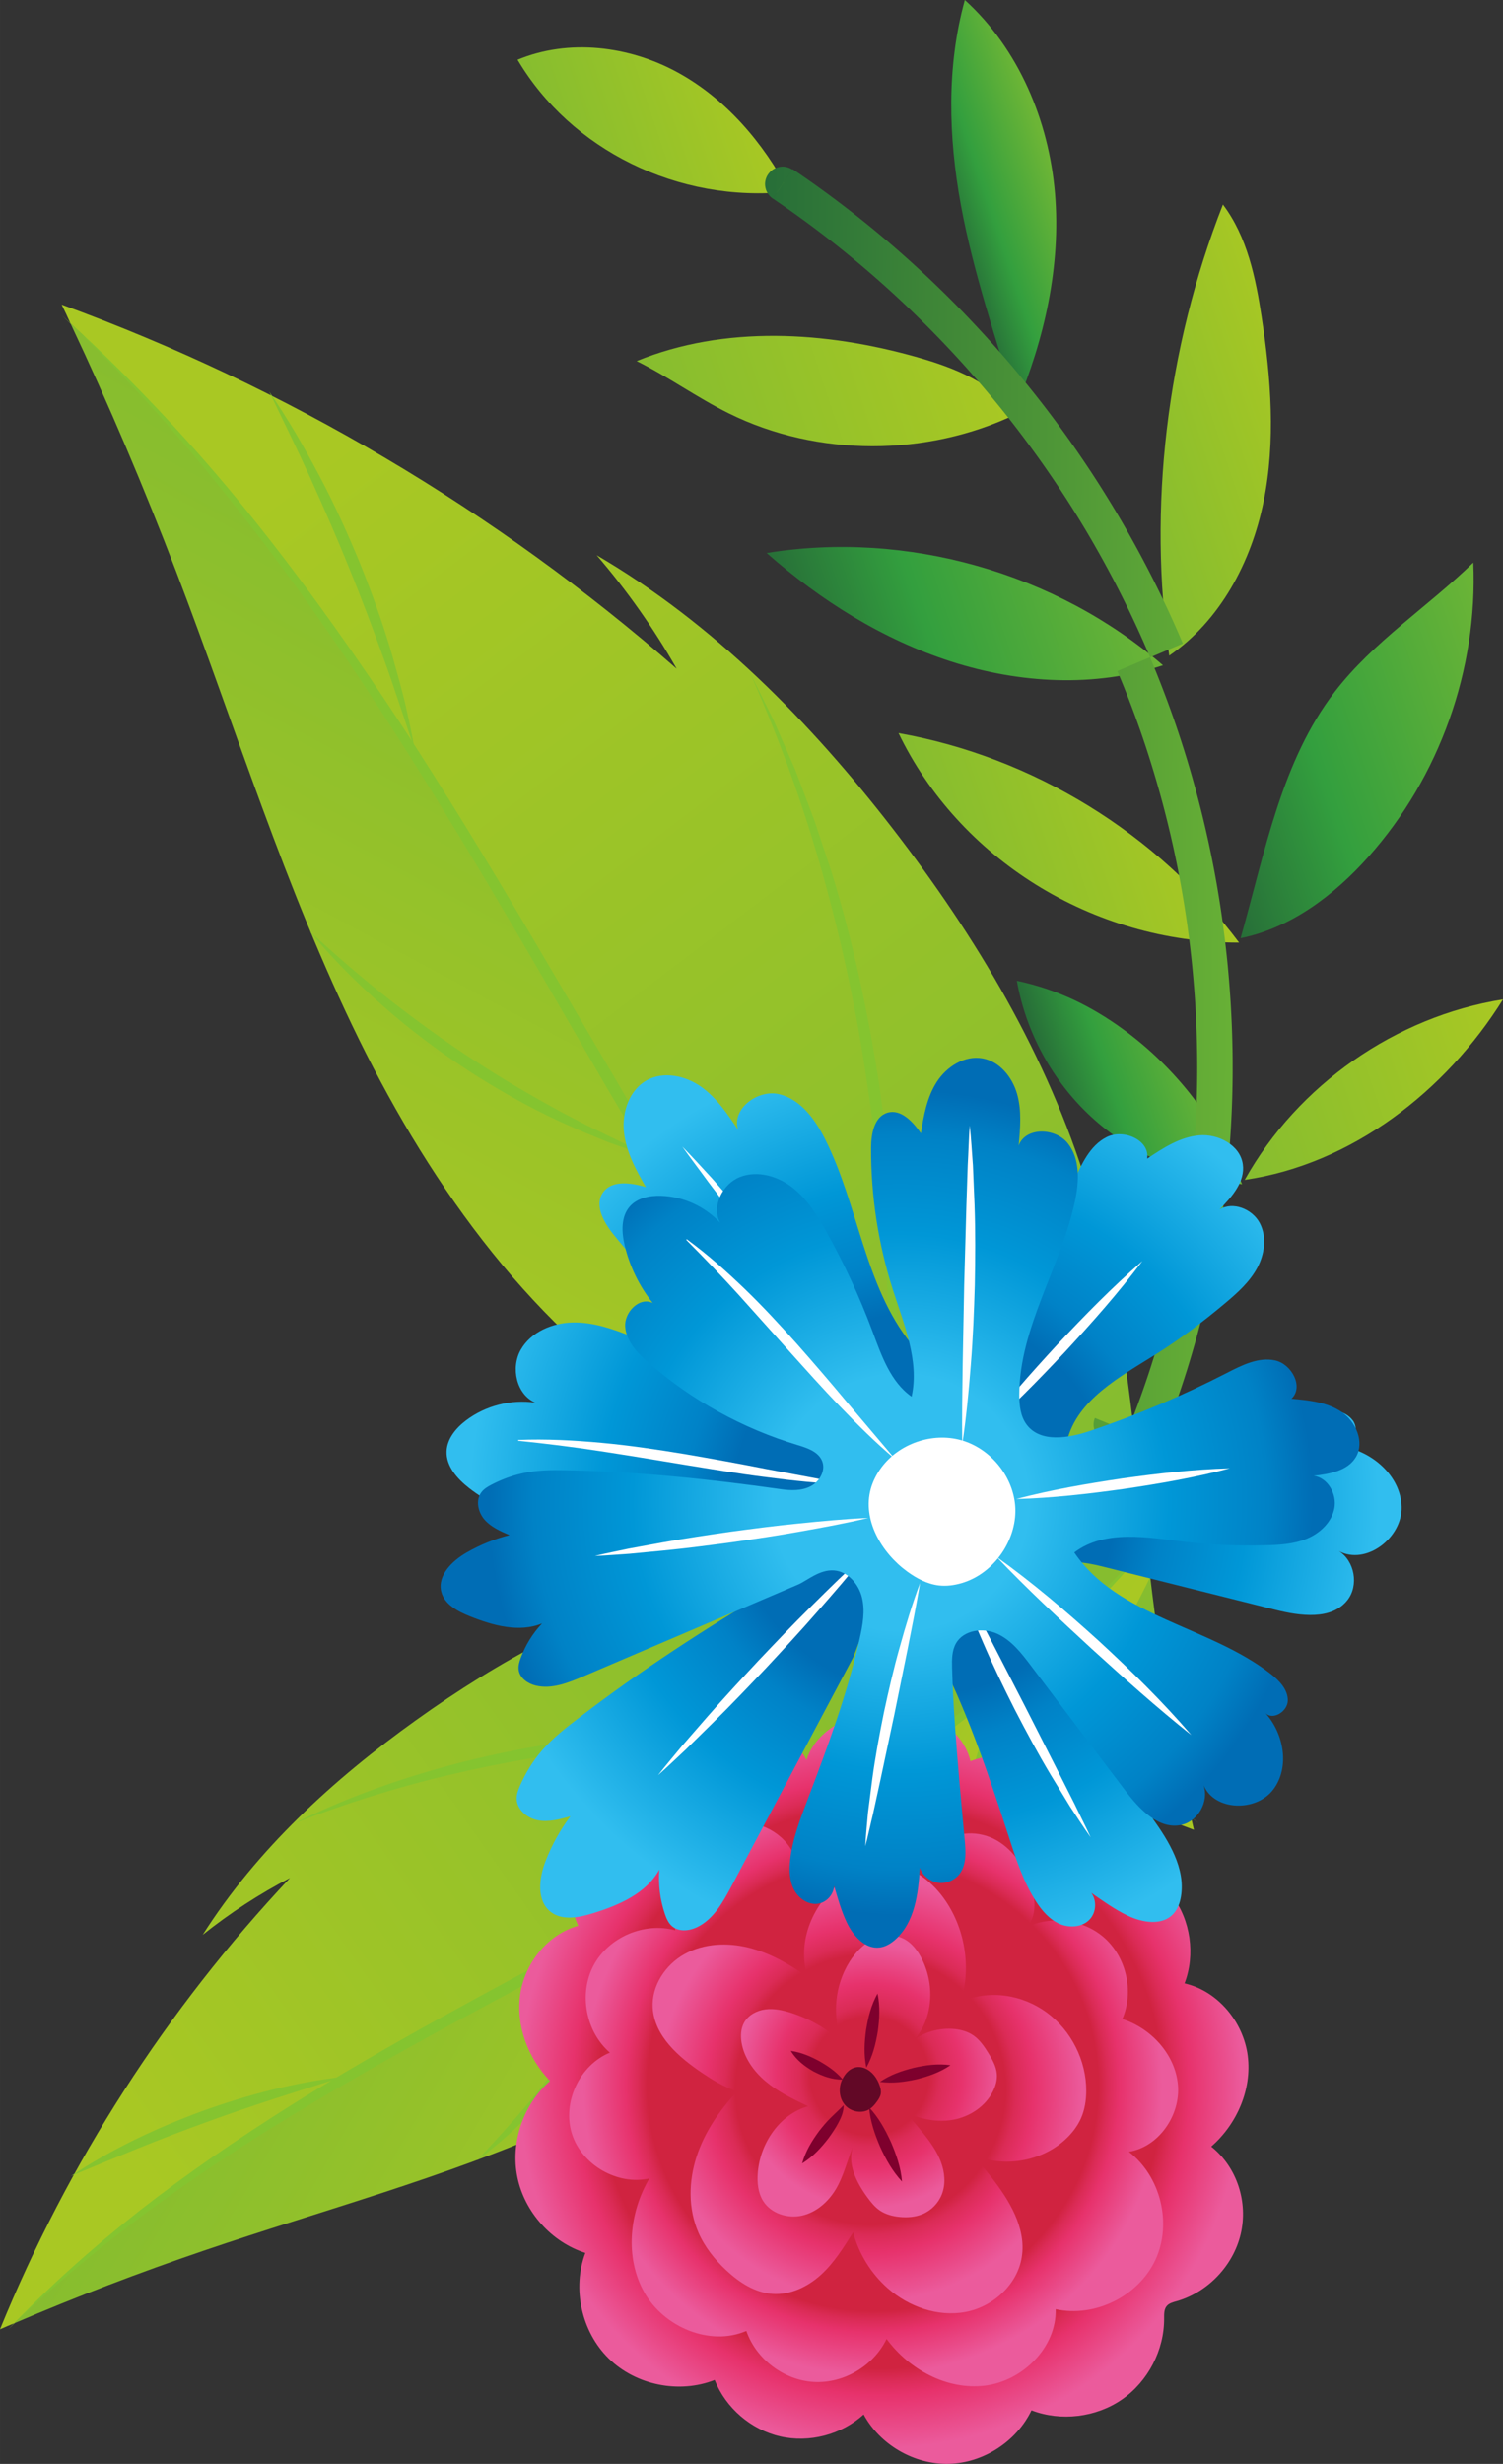 <?xml version="1.0" encoding="UTF-8"?> <!-- Creator: CorelDRAW 2020 (64-Bit) --> <svg xmlns="http://www.w3.org/2000/svg" xmlns:xlink="http://www.w3.org/1999/xlink" xmlns:xodm="http://www.corel.com/coreldraw/odm/2003" xml:space="preserve" width="87.653mm" height="143.64mm" style="shape-rendering:geometricPrecision; text-rendering:geometricPrecision; image-rendering:optimizeQuality; fill-rule:evenodd; clip-rule:evenodd" viewBox="0 0 1586.03 2599.09"><rect x="0" y="0" width="1586.03" height="2599.09" fill="#333333" stroke="none"/> <defs> <style type="text/css"> <![CDATA[ .fil19 {fill:#620826;fill-rule:nonzero} .fil20 {fill:#7E002D;fill-rule:nonzero} .fil2 {fill:#85C42F;fill-rule:nonzero} .fil22 {fill:white;fill-rule:nonzero} .fil24 {fill:white;fill-rule:nonzero} .fil0 {fill:url(#id0);fill-rule:nonzero} .fil10 {fill:url(#id1);fill-rule:nonzero} .fil9 {fill:url(#id2);fill-rule:nonzero} .fil13 {fill:url(#id3);fill-rule:nonzero} .fil11 {fill:url(#id4);fill-rule:nonzero} .fil3 {fill:url(#id5);fill-rule:nonzero} .fil7 {fill:url(#id6);fill-rule:nonzero} .fil5 {fill:url(#id7);fill-rule:nonzero} .fil12 {fill:url(#id8);fill-rule:nonzero} .fil14 {fill:url(#id9);fill-rule:nonzero} .fil8 {fill:url(#id10);fill-rule:nonzero} .fil6 {fill:url(#id11);fill-rule:nonzero} .fil4 {fill:url(#id12);fill-rule:nonzero} .fil1 {fill:url(#id13);fill-rule:nonzero} .fil16 {fill:url(#id14);fill-rule:nonzero} .fil18 {fill:url(#id15);fill-rule:nonzero} .fil15 {fill:url(#id16);fill-rule:nonzero} .fil17 {fill:url(#id17);fill-rule:nonzero} .fil23 {fill:url(#id18);fill-rule:nonzero} .fil21 {fill:url(#id19);fill-rule:nonzero} ]]> </style> <linearGradient id="id0" gradientUnits="userSpaceOnUse" x1="465.4" y1="1512.92" x2="868.81" y2="758.38"> <stop offset="0" style="stop-opacity:1; stop-color:#A9C823"></stop> <stop offset="1" style="stop-opacity:1; stop-color:#86BD2F"></stop> </linearGradient> <linearGradient id="id1" gradientUnits="userSpaceOnUse" x1="1267.72" y1="1116.55" x2="1115.99" y2="1167.32"> <stop offset="0" style="stop-opacity:1; stop-color:#6CB536"></stop> <stop offset="0.62" style="stop-opacity:1; stop-color:#339F3E"></stop> <stop offset="1" style="stop-opacity:1; stop-color:#276E38"></stop> </linearGradient> <linearGradient id="id2" gradientUnits="userSpaceOnUse" xlink:href="#id0" x1="1600.96" y1="1098.84" x2="1298.56" y2="1200.01"> </linearGradient> <linearGradient id="id3" gradientUnits="userSpaceOnUse" xlink:href="#id0" x1="1043.05" y1="355.2" x2="700.35" y2="469.86"> </linearGradient> <linearGradient id="id4" gradientUnits="userSpaceOnUse" xlink:href="#id0" x1="1256.22" y1="840.9" x2="999.48" y2="926.79"> </linearGradient> <linearGradient id="id5" gradientUnits="userSpaceOnUse" xlink:href="#id0" x1="904.87" y1="2189.83" x2="350.08" y2="1866.34"> </linearGradient> <linearGradient id="id6" gradientUnits="userSpaceOnUse" xlink:href="#id0" x1="1384.63" y1="420.19" x2="1182.54" y2="487.8"> </linearGradient> <linearGradient id="id7" gradientUnits="userSpaceOnUse" xlink:href="#id0" x1="797.42" y1="90.57" x2="581.57" y2="162.78"> </linearGradient> <linearGradient id="id8" gradientUnits="userSpaceOnUse" xlink:href="#id1" x1="1188.29" y1="590.45" x2="847.77" y2="704.39"> </linearGradient> <linearGradient id="id9" gradientUnits="userSpaceOnUse" x1="1338.92" y1="852.32" x2="798.36" y2="844.94"> <stop offset="0" style="stop-opacity:1; stop-color:#6CB536"></stop> <stop offset="1" style="stop-opacity:1; stop-color:#276E38"></stop> </linearGradient> <linearGradient id="id10" gradientUnits="userSpaceOnUse" xlink:href="#id1" x1="1602.27" y1="734.69" x2="1262.2" y2="848.47"> </linearGradient> <linearGradient id="id11" gradientUnits="userSpaceOnUse" xlink:href="#id1" x1="1115.45" y1="195.4" x2="1001.8" y2="233.43"> </linearGradient> <linearGradient id="id12" gradientUnits="userSpaceOnUse" xlink:href="#id0" x1="180.76" y1="2337.88" x2="989.26" y2="1768.74"> </linearGradient> <linearGradient id="id13" gradientUnits="userSpaceOnUse" xlink:href="#id0" x1="232.7" y1="556.14" x2="1030.17" y2="1604.56"> </linearGradient> <radialGradient id="id14" gradientUnits="userSpaceOnUse" gradientTransform="matrix(-1.009 -0.014 -0.014 1.009 1882 -7)" cx="921.89" cy="2199.91" r="314.91" fx="921.89" fy="2199.91"> <stop offset="0" style="stop-opacity:1; stop-color:#D02340"></stop> <stop offset="0.749" style="stop-opacity:1; stop-color:#D02340"></stop> <stop offset="0.78" style="stop-opacity:1; stop-color:#DB2B56"></stop> <stop offset="0.82" style="stop-opacity:1; stop-color:#E7326C"></stop> <stop offset="0.961" style="stop-opacity:1; stop-color:#EB5B9C"></stop> <stop offset="1" style="stop-opacity:1; stop-color:#EB5B9C"></stop> </radialGradient> <radialGradient id="id15" gradientUnits="userSpaceOnUse" gradientTransform="matrix(-0.976 -0.013 -0.013 0.976 1841 64)" cx="916.95" cy="2190.31" r="148.6" fx="916.95" fy="2190.31"> <stop offset="0" style="stop-opacity:1; stop-color:#D02340"></stop> <stop offset="0.431" style="stop-opacity:1; stop-color:#D02340"></stop> <stop offset="0.51" style="stop-opacity:1; stop-color:#DB2B56"></stop> <stop offset="0.671" style="stop-opacity:1; stop-color:#E7326C"></stop> <stop offset="0.961" style="stop-opacity:1; stop-color:#EB5B9C"></stop> <stop offset="1" style="stop-opacity:1; stop-color:#EB5B9C"></stop> </radialGradient> <radialGradient id="id16" gradientUnits="userSpaceOnUse" gradientTransform="matrix(-0.998 -0.014 -0.014 0.998 1889 17)" xlink:href="#id14" cx="930.68" cy="2201.46" r="397.63" fx="930.68" fy="2201.46"> </radialGradient> <radialGradient id="id17" gradientUnits="userSpaceOnUse" gradientTransform="matrix(-0.983 -0.013 -0.013 0.983 1849 50)" cx="917.45" cy="2203.41" r="236.82" fx="917.45" fy="2203.41"> <stop offset="0" style="stop-opacity:1; stop-color:#D02340"></stop> <stop offset="0.612" style="stop-opacity:1; stop-color:#D02340"></stop> <stop offset="0.659" style="stop-opacity:1; stop-color:#DB2B56"></stop> <stop offset="0.741" style="stop-opacity:1; stop-color:#E7326C"></stop> <stop offset="0.961" style="stop-opacity:1; stop-color:#EB5B9C"></stop> <stop offset="1" style="stop-opacity:1; stop-color:#EB5B9C"></stop> </radialGradient> <radialGradient id="id18" gradientUnits="userSpaceOnUse" gradientTransform="matrix(-0.976 -0.013 -0.013 0.976 1898 50)" cx="949.75" cy="1585.22" r="446.02" fx="949.75" fy="1585.22"> <stop offset="0" style="stop-opacity:1; stop-color:#31BEEF"></stop> <stop offset="0.31" style="stop-opacity:1; stop-color:#31BEEF"></stop> <stop offset="0.651" style="stop-opacity:1; stop-color:#0097D7"></stop> <stop offset="0.89" style="stop-opacity:1; stop-color:#0082C6"></stop> <stop offset="1" style="stop-opacity:1; stop-color:#006DB5"></stop> </radialGradient> <radialGradient id="id19" gradientUnits="userSpaceOnUse" gradientTransform="matrix(-0.952 -0.013 -0.013 0.952 1924 89)" cx="975.14" cy="1585.27" r="503.91" fx="975.14" fy="1585.27"> <stop offset="0" style="stop-opacity:1; stop-color:#006DB5"></stop> <stop offset="0.42" style="stop-opacity:1; stop-color:#006DB5"></stop> <stop offset="0.522" style="stop-opacity:1; stop-color:#0082C7"></stop> <stop offset="0.71" style="stop-opacity:1; stop-color:#0097D7"></stop> <stop offset="1" style="stop-opacity:1; stop-color:#31BEEF"></stop> </radialGradient> </defs> <g id="Слой_x0020_1">  <g id="_1930797089872"> <g> <path class="fil0" d="M186.13 603.58c-33.99,-88.95 -71.2,-176.54 -111.8,-262.48 241.52,224.52 405.04,518.69 571.62,803.53 166.95,285.23 347.32,573.42 610.94,772.44 0.94,4.35 1.89,8.7 2.98,13.13 -252.22,-94.08 -477.81,-257.77 -645.51,-468.2l99.56 35.73c-149.58,-93.62 -257.11,-242.86 -335.11,-401.3 -77.85,-158.36 -129.66,-328 -192.68,-492.85z"></path> <g> <path class="fil1" d="M629.59 585.65c123.23,72.04 225.18,175.59 312.4,288.38 88.24,114.1 163.4,240.07 205.54,377.79 33.09,107.89 45.26,220.75 57.45,332.85 10.9,100.84 21.81,201.29 51.92,332.4 -263.62,-199.02 -443.99,-487.21 -610.94,-772.44 -166.58,-284.85 -330.1,-579.01 -571.62,-803.53 -3.01,-6.61 -6.01,-13.22 -9.25,-19.76 237.48,86.77 458.64,217.71 648.95,384.08 -24.18,-42.55 -52.52,-82.7 -84.44,-119.77z"></path> <g> <path class="fil2" d="M65.45 332.89c60.67,57.41 117.05,119.14 169.17,184.23 52.48,64.79 101.15,132.61 147.16,202.14 92.15,139.05 174.91,284.08 258.78,428.51 84.79,143.84 171.56,287.23 272.63,420.72 50.58,66.63 104.47,130.84 162.86,190.76 58.55,59.76 121.87,114.73 189.17,164.19 -66.08,-51.08 -127.89,-107.46 -184.76,-168.41 -57.26,-60.58 -110.12,-125.21 -159.58,-192.29 -99.07,-134.14 -185.66,-277.02 -269.56,-421.27 -84.71,-143.81 -167.47,-289.23 -261.61,-427.55 -47.11,-69.07 -96.77,-136.5 -150.41,-200.67 -53.83,-63.99 -111.82,-124.46 -173.85,-180.37z"></path> </g> <g> <path class="fil2" d="M752.03 1609.49c38.32,25.64 81.22,44.17 125.47,57.35 44.34,12.84 90.46,20.41 136.56,19.51 -45.16,-8.94 -89.5,-18.53 -133.06,-31.48 -43.66,-12.6 -86.16,-28.48 -128.97,-45.38z"></path> </g> <g> <path class="fil2" d="M327.16 982.83c23.56,28.39 49.82,54.51 77.63,78.88 27.73,24.49 57.49,46.65 88.4,67.02 31.07,20.12 63.32,38.47 96.89,54.02l25.33 11.28 25.63 10.52c17.38,6.27 34.74,12.51 52.48,17.55 -8.36,-3.9 -16.74,-7.7 -25.17,-11.35l-24.89 -11.82 -24.72 -12.05 -24.36 -12.72c-32.21,-17.4 -63.84,-35.77 -94.38,-55.88 -30.69,-19.86 -60.23,-41.44 -89.12,-63.93 -28.81,-22.61 -56.47,-46.72 -83.72,-71.53z"></path> </g> <g> <path class="fil2" d="M284.07 413.14c14.9,30.76 29.87,61.31 43.94,92.26 13.94,31 27.67,62.05 40.3,93.56 12.91,31.39 24.74,63.21 36.38,95.15 5.79,15.98 11.3,32.07 16.66,48.22l16.25 48.52c-2.82,-16.87 -6.68,-33.51 -10.37,-50.22 -4.19,-16.57 -8.7,-33.06 -13.41,-49.51 -9.56,-32.86 -21.19,-65.1 -33.95,-96.87 -13.04,-31.65 -27.19,-62.86 -43.28,-93.07 -15.96,-30.26 -33.16,-59.87 -52.52,-88.05z"></path> </g> </g> <g> <path class="fil2" d="M790.87 708.44c31.01,69.51 56.92,141.05 77.4,214.07 20.45,73.02 36.39,147.29 47.02,222.37 11.63,74.94 18.03,150.63 21.67,226.45l2.14 56.91 0.8 56.97 0.04 57.02 -0.93 57.05 4.23 -56.94 2.77 -57.06 0.96 -57.13 -0.43 -57.17c-1.66,-76.23 -8.2,-152.38 -18.93,-227.95 -11.73,-75.4 -27.6,-150.3 -50.18,-223.23l-18.06 -54.31 -20.24 -53.5 -22.91 -52.38 -25.35 -51.18z"></path> </g> </g> <g> <path class="fil3" d="M215.06 2374.12c-67.66,23.03 -134.39,48.52 -199.98,76.59 175.1,-174.95 400.28,-289.45 618.56,-406.51 218.57,-117.33 439.73,-244.64 596.32,-436.87 3.29,-0.59 6.58,-1.17 9.93,-1.87 -77.55,186.59 -206.58,351.26 -369.07,471.23l29.55 -73.69c-74.37,109.6 -189.28,186.13 -310.28,240.24 -120.94,54 -249.62,88.17 -375.02,130.88z"></path> <g> <path class="fil4" d="M213.89 2040.99c57.45,-90.44 137.95,-164.04 224.96,-226.33 88.03,-63.03 184.59,-115.92 289.07,-143.72 81.85,-21.83 166.83,-27.83 251.26,-33.87 75.94,-5.38 151.59,-10.79 250.76,-29.74 -156.59,192.23 -377.74,319.54 -596.32,436.87 -218.27,117.06 -443.45,231.56 -618.56,406.51 -5.04,2.07 -10.08,4.14 -15.07,6.39 71.67,-175.73 176.01,-338 306.07,-476.13 -32.59,16.96 -63.49,37.11 -92.18,60.02z"></path> <g> <path class="fil2" d="M8.67 2457.14c90.05,-87.39 192.34,-160.65 299.2,-225.57 106.93,-65.02 217.96,-123.09 328.7,-181.88 110.2,-59.73 220.22,-120.87 323.08,-193.23 51.32,-36.24 100.93,-75.02 147.43,-117.29 46.29,-42.48 89.42,-88.38 127.88,-137.92 -80.79,96.05 -177.4,177.16 -280.77,247.31 -103.43,70.35 -212.94,131.32 -323.51,190.14 -110.14,59.66 -221.56,117.71 -327.83,184.74 -53.07,33.56 -104.96,69.08 -154.52,107.67 -49.34,38.83 -96.44,80.57 -139.65,126.02z"></path> </g> <g> <path class="fil2" d="M985.25 1977.5c21.36,-27.44 36.78,-59.13 47.96,-92.03 10.85,-33.01 17.56,-67.62 16.94,-102.39 -9.18,33.46 -17.84,66.22 -28.77,98.44 -10.59,32.33 -23.35,63.73 -36.14,95.98z"></path> </g> <g> <path class="fil2" d="M503.43 2278.84c22.38,-16.4 42.94,-35.2 62.21,-55.24 19.38,-19.97 36.9,-41.71 53.1,-64.35 15.96,-22.82 30.62,-46.58 42.98,-71.5 6.12,-12.5 11.95,-25.1 17.41,-37.86 4.96,-12.99 9.98,-25.91 13.93,-39.21 -3.31,6.11 -6.52,12.23 -9.58,18.41l-9.87 18.18c-6.52,12.12 -13.25,24.1 -20.3,35.88 -14.17,23.5 -28.83,46.63 -44.75,68.91 -15.68,22.45 -32.62,43.98 -50.04,65.18 -17.54,21.12 -36.15,41.38 -55.09,61.61z"></path> </g> <g> <path class="fil2" d="M74.93 2295.38c47.45,-19.72 94.33,-39.34 142.25,-56.58 47.79,-17.58 96.31,-32.68 145.32,-48.11 -51.11,5.78 -101.2,18.96 -149.59,36.4 -48.26,17.78 -95.1,39.89 -137.98,68.3z"></path> </g> </g> <g> <path class="fil2" d="M310.46 1923.42c53.25,-20.74 107.67,-37.89 163.01,-50.97 55.33,-13.06 111.4,-22.97 167.97,-28.72 56.46,-6.76 113.35,-9.45 170.28,-10.33l42.72 -0.24 42.74 0.76 42.78 1.2 42.8 1.87c-28.31,-3.96 -56.77,-6.61 -85.27,-9.17l-42.84 -2.53 -42.92 -1.48c-57.26,-1.11 -114.62,1.7 -171.68,7.54 -56.93,6.85 -113.62,16.67 -168.96,31.85 -55.31,15.13 -109.44,34.76 -160.65,60.23z"></path> </g> </g> <g> <path class="fil5" d="M832.7 202.17c-27.21,-51.61 -66.67,-97.99 -117.88,-125.93 -51.2,-27.95 -114.84,-35.68 -168.69,-13.23 55.83,94.52 169.09,151.75 286.56,139.15z"></path> <path class="fil6" d="M1072.4 428.46c29.83,-70.79 47.26,-147.96 40.85,-224.5 -6.43,-76.54 -38.24,-152.36 -95.13,-203.95 -19.41,69.94 -17.32,144.44 -4.26,215.83 13.06,71.41 36.76,140.36 58.55,212.63z"></path> <path class="fil7" d="M1233.83 691.62c53.7,-36.81 86.58,-98.64 99.53,-162.44 12.95,-63.81 7.81,-129.91 -1.95,-194.28 -6.36,-41.96 -15.34,-85.26 -40.94,-119.13 -59.89,152.77 -79.15,321.27 -56.64,475.85z"></path> <path class="fil8" d="M1309.11 989.69c53.2,-10.84 98.9,-45.46 135.02,-86 74.91,-84.01 115.44,-197.8 110.54,-310.23 -47.82,46.56 -105.54,83.35 -146.19,136.28 -56.02,72.91 -73.24,167.49 -99.36,259.96z"></path> <path class="fil9" d="M1313.48 1244.61c55.92,-100.13 159.3,-172.32 272.55,-190.37 -60.19,96.7 -159.49,173.88 -272.55,190.37z"></path> <path class="fil10" d="M1310.68 1249.28c-25.2,-65.26 -69.6,-122.98 -126.23,-164.05 -16.04,-11.62 -33.06,-21.96 -50.98,-30.39 -19.29,-9.04 -39.61,-15.86 -60.45,-20.25 9.66,54.61 37.63,105.83 78.36,143.45 40.71,37.65 93.97,61.49 159.3,71.24z"></path> <path class="fil11" d="M1307.55 994.31c-86.4,-115.19 -217.61,-195.85 -359.4,-220.98 63.11,131.07 203.28,221.31 359.4,220.98z"></path> <path class="fil12" d="M1227.23 701.79c-113.21,-97.8 -270.57,-142.36 -418.27,-118.44 56.95,50.09 122.54,91.32 194.75,114.49 72.21,23.19 151.3,27.66 223.52,3.94z"></path> <path class="fil13" d="M1071.69 437.11c-23.92,-33.02 -64.55,-49.16 -103.78,-60.28 -96.74,-27.45 -203,-33.99 -296.09,4.06 33.34,16.53 63.75,38.53 97.1,55.08 93.78,46.54 209.65,45.7 302.78,1.15z"></path> <path class="fil14" d="M815.49 209.53l-0.1 -0.07 -0.1 -0.07 -0.1 -0.07 -0.1 -0.07 -0.1 -0.07 -0.1 -0.07 -0.1 -0.07 -0.09 -0.07 -0.1 -0.07 -0.09 -0.07 -0.09 -0.07 -0.09 -0.08 -0.09 -0.08 -0.09 -0.07 -0.09 -0.08 -0.09 -0.08 -0.09 -0.08 -0.09 -0.08 -0.09 -0.08 -0.09 -0.08 -0.09 -0.08 -0.09 -0.08 -0.09 -0.08 -0.09 -0.08 -0.08 -0.08 -0.09 -0.08 -0.08 -0.08 -0.08 -0.08 -0.09 -0.08 -0.08 -0.08 -0.08 -0.08 -0.08 -0.08 -0.08 -0.08 -0.08 -0.09 -0.08 -0.08 -0.08 -0.09 -0.08 -0.09 -0.08 -0.09 -0.08 -0.09 -0.08 -0.09 -0.08 -0.09 -0.08 -0.09 -0.07 -0.09 -0.08 -0.09 -0.07 -0.09 -0.07 -0.09 -0.07 -0.09 -0.07 -0.09 -0.07 -0.09 -0.07 -0.09 -0.07 -0.09 -0.07 -0.09 -0.07 -0.09 -0.07 -0.09 -0.07 -0.09 -0.07 -0.09 -0.07 -0.09 -0.07 -0.1 -0.07 -0.09 -0.07 -0.09 -0.06 -0.1 -0.07 -0.09 -0.06 -0.1 -0.06 -0.09 -0.06 -0.1 -0.06 -0.1 -0.06 -0.1 -0.06 -0.1 -0.06 -0.1 -0.06 -0.1 -0.06 -0.1 -0.06 -0.1 -0.06 -0.1 -0.06 -0.1 -0.06 -0.1 -0.06 -0.1 -0.05 -0.1 -0.05 -0.1 -0.05 -0.1 -0.05 -0.1 -0.05 -0.1 -0.05 -0.1 -0.05 -0.1 -0.05 -0.1 -0.05 -0.1 -0.05 -0.1 -0.05 -0.1 -0.04 -0.1 -0.05 -0.1 -0.05 -0.1 -0.05 -0.1 -0.05 -0.1 -0.04 -0.1 -0.05 -0.11 -0.04 -0.1 -0.04 -0.1 -0.04 -0.11 -0.04 -0.1 -0.04 -0.11 -0.04 -0.1 -0.04 -0.11 -0.04 -0.11 -0.04 -0.1 -0.04 -0.11 -0.04 -0.11 -0.04 -0.11 -0.03 -0.11 -0.03 -0.11 -0.03 -0.1 -0.03 -0.11 -0.03 -0.11 -0.03 -0.11 -0.03 -0.11 -0.03 -0.11 -0.03 -0.11 -0.03 -0.11 -0.03 -0.11 -0.03 -0.11 -0.03 -0.11 -0.03 -0.11 -0.03 -0.1 -0.03 -0.11 -0.02 -0.11 -0.02 -0.11 -0.03 -0.11 -0.02 -0.11 -0.02 -0.11 -0.02 -0.11 -0.02 -0.11 -0.02 -0.11 -0.02 -0.11 -0.02 -0.11 -0.02 -0.11 -0.02 -0.11 -0.02 -0.11 -0.02 -0.11 -0.02 -0.11 -0.01 -0.11 -0.02 -0.11 -0.01 -0.11 -0.01 -0.11 -0.01 -0.11 -0.01 -0.11 -0.01 -0.11 -0.01 -0.11 -0.01 -0.11 -0.01 -0.11 -0.01 -0.11 -0.01 -0.11 -0.01 -0.11 -0.01 -0.11 -0.01 -0.11 -0.01 -0.11 -0 -0.11 -0.01 -0.11 -0 -0.11 -0 -0.11 -0 -0.11 -0 -0.11 -0 -0.11 0 -0.11 0 -0.11 0 -0.11 0 -0.11 0.01 -0.11 0 -0.11 0 -0.11 0.01 -0.11 0.01 -0.11 0.01 -0.11 0.01 -0.11 0.01 -0.11 0.01 -0.11 0.01 -0.11 0.01 -0.11 0.01 -0.11 0.01 -0.11 0.01 -0.11 0.01 -0.11 0.02 -0.11 0.01 -0.11 0.02 -0.11 0.01 -0.11 0.02 -0.11 0.01 -0.11 0.02 -0.11 0.02 -0.11 0.02 -0.11 0.02 -0.11 0.02 -0.11 0.02 -0.11 0.02 -0.11 0.02 -0.11 0.03 -0.11 0.02 -0.11 0.02 -0.11 0.03 -0.11 0.03 -0.11 0.03 -0.11 0.03 -0.11 0.03 -0.11 0.03 -0.11 0.03 -0.11 0.03 -0.11 0.03 -0.11 0.03 -0.11 0.03 -0.11 0.03 -0.11 0.03 -0.11 0.03 -0.11 0.04 -0.11 0.03 -0.11 0.04 -0.11 0.04 -0.11 0.04 -0.11 0.04 -0.11 0.04 -0.11 0.04 -0.11 0.04 -0.1 0.04 -0.11 0.04 -0.11 0.05 -0.11 0.04 -0.11 0.04 -0.11 0.05 -0.11 0.04 -0.1 0.05 -0.11 0.05 -0.11 0.05 -0.11 0.05 -0.1 0.05 -0.1 0.05 -0.11 0.05 -0.1 0.05 -0.1 0.05 -0.1 0.05 -0.11 0.05 -0.1 0.05 -0.1 0.05 -0.1 0.05 -0.1 0.06 -0.1 0.06 -0.1 0.06 -0.1 0.06 -0.1 0.06 -0.11 0.06 -0.1 0.06 -0.1 0.06 -0.1 0.06 -0.1 0.06 -0.1 0.07 -0.1 0.07 -0.1 0.07 -0.1 0.07 -0.1 0.07 -0.1 0.07 -0.1 0.07 -0.1 0.07 -0.1 0.07 -0.1 0.07 -0.1 0.07 -0.1 0.07 -0.1 0.07 -0.1 0.07 -0.09 0.07 -0.09 0.07 -0.1 0.07 -0.09 0.08 -0.09 0.08 -0.09 0.07 -0.09 0.08 -0.09 0.08 -0.09 0.08 -0.09 0.08 -0.09 0.08 -0.09 0.08 -0.09 0.08 -0.09 0.08 -0.09 0.08 -0.09 0.08 -0.09 0.08 -0.08 0.08 -0.09 0.08 -0.08 0.08 -0.08 0.08 -0.09 0.08 -0.08 0.08 -0.08 0.08 -0.08 0.08 -0.08 0.09 -0.08 0.08 -0.08 0.09 -0.08 0.09 -0.08 0.09 -0.08 0.09 -0.08 0.09 -0.08 0.09 -0.08 0.09 -0.08 0.09 -0.07 0.09 -0.08 0.09 -0.07 0.09 -0.07 0.09 -0.07 0.09 -0.07 0.09 -0.07 0.09 -0.07 0.09 -0.07 0.09 -0.07 0.09 -0.07 0.09 -0.07 0.09 -0.07 0.09 -0.07 0.09 -0.07 0.1 -0.07 0.09 -0.07 0.09 -0.07 0.1 -0.06 0.09 -0.07 0.1 -0.06 0.09 -0.06 0.1 -0.06 0.1 -0.06 0.1 -0.06 0.1 -0.06 0.1 -0.06 0.1 -0.06 0.1 -0.06 0.1 -0.06 0.1 -0.06 0.1 -0.06 0.1 -0.06 0.1 -0.05 0.1 -0.06 0.1 -0.05 0.1 -0.05 0.1 -0.05 0.1 -0.05 0.1 -0.05 0.1 -0.05 0.1 -0.05 0.1 -0.05 0.1 -0.05 0.1 -0.05 0.1 -0.04 0.1 -0.05 0.1 -0.05 0.1 -0.05 0.1 -0.05 0.1 -0.04 0.11 -0.05 0.1 -0.04 0.1 -0.04 0.11 -0.04 0.1 -0.04 0.11 -0.04 0.1 -0.04 0.11 -0.04 0.11 -0.04 0.1 -0.04 0.11 -0.04 0.11 -0.04 0.11 -0.04 0.11 -0.03 0.11 -0.03 0.1 -0.03 0.11 -0.03 0.11 -0.03 0.11 -0.03 0.11 -0.03 0.11 -0.03 0.11 -0.03 0.11 -0.03 0.11 -0.03 0.11 -0.03 0.11 -0.03 0.11 -0.03 0.1 -0.03 0.11 -0.03 0.11 -0.02 0.11 -0.02 0.11 -0.03 0.11 -0.02 0.11 -0.02 0.11 -0.02 0.11 -0.02 0.11 -0.02 0.11 -0.02 0.11 -0.02 0.11 -0.02 0.11 -0.02 0.11 -0.02 0.11 -0.02 0.11 -0.02 0.11 -0.01 0.11 -0.02 0.11 -0.01 0.11 -0.01 0.11 -0.01 0.11 -0.01 0.11 -0.01 0.11 -0.01 0.11 -0.01 0.11 -0.01 0.11 -0.01 0.11 -0.01 0.11 -0.01 0.11 -0.01 0.11 -0.01 0.11 -0.01 0.11 -0 0.11 -0.01 0.11 -0 0.11 -0 0.11 -0 0.11 -0 0.11 -0 0.11 0 0.11 0 0.11 0 0.11 0 0.11 0.01 0.11 0 0.11 0 0.11 0.01 0.11 0.01 0.11 0.01 0.11 0.01 0.11 0.01 0.11 0.01 0.11 0.01 0.11 0.01 0.11 0.01 0.11 0.01 0.11 0.01 0.11 0.01 0.11 0.02 0.11 0.01 0.11 0.02 0.11 0.01 0.11 0.02 0.11 0.02 0.11 0.02 0.11 0.02 0.11 0.02 0.11 0.02 0.11 0.02 0.11 0.02 0.11 0.02 0.11 0.02 0.11 0.03 0.11 0.02 0.11 0.02 0.11 0.03 0.11 0.03 0.11 0.03 0.11 0.03 0.11 0.03 0.11 0.03 0.11 0.03 0.11 0.03 0.11 0.03 0.11 0.03 0.11 0.03 0.11 0.03 0.11 0.03 0.11 0.03 0.11 0.04 0.11 0.03 0.11 0.04 0.11 0.04 0.11 0.04 0.11 0.04 0.11 0.04 0.11 0.04 0.1 0.04 0.11 0.04 0.11 0.04 0.11 0.05 0.11 0.04 0.11 0.04 0.11 0.05 0.1 0.04 0.11 0.05 0.11 0.05 0.11 0.05 0.1 0.05 0.1 0.05 0.11 0.05 0.1 0.05 0.1 0.05 0.1 0.05 0.11 0.05 0.1 0.05 0.1 0.05 0.1 0.05 0.1 0.05 0.1 0.06 0.1 0.06 0.1 0.06 0.1 0.06 0.11 0.06 0.1 0.06 0.1 0.06 0.1 0.06 0.1 0.06 0.1 0.06 0.1 0.07 0.1 0.07 0.1 0.07 0.1 0.07 0.1 0.07 0.1 0.07 -20.93 31.02zm398.2 483.9l0 -0 -0.97 -2.28 -0.98 -2.29 -0.98 -2.28 -0.98 -2.27 -0.99 -2.27 -1 -2.28 -1 -2.27 -1 -2.26 -1.01 -2.26 -1.02 -2.27 -1.02 -2.26 -1.02 -2.26 -1.03 -2.26 -1.04 -2.26 -1.04 -2.25 -1.04 -2.24 -1.06 -2.26 -1.05 -2.25 -1.06 -2.23 -1.07 -2.25 -1.08 -2.25 -1.07 -2.23 -1.08 -2.23 -1.09 -2.24 -1.09 -2.22 -1.1 -2.23 -1.11 -2.23 -1.11 -2.22 -1.11 -2.21 -1.12 -2.23 -1.12 -2.21 -1.13 -2.2 -1.14 -2.22 -1.13 -2.2 -1.14 -2.2 -1.15 -2.21 -1.15 -2.2 -1.16 -2.2 -1.16 -2.19 -1.17 -2.18 -1.18 -2.2 -1.18 -2.18 -1.18 -2.16 -1.19 -2.19 -1.2 -2.19 -1.19 -2.16 -1.21 -2.17 -1.21 -2.18 -1.21 -2.16 -1.22 -2.16 -1.22 -2.16 -1.23 -2.16 -1.22 -2.15 -1.24 -2.15 -1.24 -2.16 -1.24 -2.14 -1.25 -2.14 -1.26 -2.14 -1.26 -2.15 -1.26 -2.13 -1.27 -2.12 -1.28 -2.13 -1.29 -2.14 -1.28 -2.11 -1.29 -2.12 -1.3 -2.13 -1.3 -2.12 -1.3 -2.11 -1.31 -2.11 -1.31 -2.1 -1.32 -2.1 -1.32 -2.1 -1.32 -2.09 -1.33 -2.09 -1.34 -2.1 -1.34 -2.09 -1.34 -2.08 -1.36 -2.09 -1.36 -2.08 -1.36 -2.08 -1.36 -2.08 -1.37 -2.06 -1.38 -2.07 -1.38 -2.07 -1.38 -2.06 -1.4 -2.06 -1.39 -2.05 -1.39 -2.04 -1.41 -2.05 -1.41 -2.05 -1.4 -2.03 -1.42 -2.04 -1.43 -2.05 -1.42 -2.03 -1.43 -2.03 -1.44 -2.02 -1.44 -2.03 -1.45 -2.02 -1.44 -2.01 -1.46 -2.02 -1.45 -2 -1.47 -2.01 -1.47 -2.01 -1.46 -1.99 -1.48 -2 -1.48 -2 -1.48 -1.98 -1.48 -1.98 -1.49 -1.98 -1.5 -1.99 -1.5 -1.98 -1.51 -1.98 -1.51 -1.97 -1.51 -1.96 -1.52 -1.97 -1.53 -1.96 -1.52 -1.95 -1.53 -1.95 -1.54 -1.95 -1.54 -1.95 -1.55 -1.94 -1.55 -1.94 -1.55 -1.94 -1.55 -1.92 -1.57 -1.93 -1.57 -1.93 -1.57 -1.92 -1.57 -1.92 -1.58 -1.92 -1.59 -1.92 -1.59 -1.91 -1.59 -1.9 -1.6 -1.9 -1.61 -1.91 -1.6 -1.89 -1.6 -1.88 -1.62 -1.89 -1.62 -1.89 -1.62 -1.88 -1.62 -1.87 -1.63 -1.87 -1.63 -1.86 -1.65 -1.88 -1.64 -1.87 -1.64 -1.86 -1.65 -1.85 -1.65 -1.84 -1.66 -1.85 -1.66 -1.84 -1.67 -1.84 -1.68 -1.84 -1.67 -1.83 -1.68 -1.83 -1.68 -1.82 -1.69 -1.82 -1.7 -1.82 -1.7 -1.81 -1.7 -1.81 -1.7 -1.8 -1.72 -1.81 -1.71 -1.8 -1.71 -1.79 -1.72 -1.79 -1.72 -1.78 -1.73 -1.78 -1.73 -1.78 -1.74 -1.78 -1.73 -1.77 -1.74 -1.76 -1.75 -1.77 -1.76 -1.76 -1.75 -1.75 -1.76 -1.75 -1.77 -1.76 -1.76 -1.74 -1.78 -1.74 -1.77 -1.73 -1.79 -1.74 -1.78 -1.73 -1.78 -1.72 -1.79 -1.72 -1.8 -1.72 -1.8 -1.72 -1.8 -1.7 -1.8 -1.7 -1.8 -1.69 -1.81 -1.69 -1.82 -1.69 -1.83 -1.7 -1.81 -1.68 -1.84 -1.68 -1.84 -1.68 -1.82 -1.66 -1.84 -1.66 -1.85 -1.67 -1.84 -1.65 -1.85 -1.65 -1.86 -1.65 -1.86 -1.65 -1.86 -1.64 -1.86 -1.63 -1.87 -1.64 -1.88 -1.63 -1.87 -1.62 -1.88 -1.62 -1.89 -1.62 -1.88 -1.6 -1.89 -1.61 -1.89 -1.6 -1.9 -1.59 -1.91 -1.6 -1.9 -1.58 -1.92 -1.59 -1.91 -1.59 -1.91 -1.57 -1.93 -1.58 -1.93 -1.57 -1.91 -1.56 -1.93 -1.56 -1.95 -1.56 -1.93 -1.55 -1.93 -1.54 -1.95 -1.55 -1.95 -1.54 -1.95 -1.53 -1.96 -1.53 -1.96 -1.52 -1.97 -1.52 -1.96 -1.51 -1.97 -1.51 -1.97 -1.5 -1.97 -1.5 -1.98 -1.5 -1.98 -1.49 -1.99 -1.49 -1.98 -1.48 -1.99 -1.47 -2 -1.48 -2 -1.47 -2 -1.46 -2.01 -1.46 -2 -1.45 -2.01 -1.44 -2.02 -1.45 -2.02 -1.45 -2.03 -1.44 -2.02 -1.44 -2.03 -1.42 -2.03 -1.42 -2.02 -1.41 -2.05 -1.42 -2.05 -1.42 -2.03 -1.4 -2.04 -1.39 -2.06 -1.4 -2.06 -1.39 20.93 -31.02 2.13 1.44 2.12 1.44 2.12 1.45 2.13 1.46 2.11 1.45 2.1 1.45 2.12 1.47 2.1 1.47 2.1 1.47 2.1 1.49 2.08 1.48 2.09 1.49 2.08 1.49 2.09 1.51 2.08 1.51 2.08 1.51 2.07 1.52 2.07 1.52 2.06 1.52 2.06 1.53 2.06 1.54 2.05 1.53 2.06 1.55 2.04 1.55 2.05 1.56 2.04 1.56 2.03 1.56 2.04 1.57 2.03 1.57 2.03 1.57 2.02 1.58 2.02 1.59 2.02 1.59 2 1.58 2.02 1.61 2 1.61 1.99 1.6 2 1.61 2 1.62 1.98 1.62 1.98 1.62 1.99 1.64 1.98 1.64 1.97 1.63 1.98 1.65 1.96 1.64 1.97 1.66 1.96 1.66 1.95 1.65 1.96 1.68 1.94 1.67 1.94 1.67 1.94 1.68 1.93 1.68 1.93 1.68 1.93 1.7 1.93 1.7 1.92 1.7 1.91 1.7 1.92 1.71 1.91 1.72 1.9 1.72 1.91 1.73 1.91 1.74 1.88 1.73 1.89 1.73 1.9 1.75 1.87 1.73 1.88 1.74 1.88 1.76 1.87 1.76 1.87 1.77 1.86 1.77 1.85 1.77 1.85 1.77 1.85 1.78 1.85 1.78 1.84 1.78 1.84 1.79 1.84 1.8 1.83 1.8 1.83 1.8 1.82 1.8 1.83 1.81 1.81 1.82 1.81 1.82 1.8 1.82 1.81 1.83 1.8 1.83 1.79 1.83 1.79 1.83 1.78 1.84 1.79 1.86 1.77 1.85 1.78 1.86 1.77 1.86 1.75 1.85 1.76 1.87 1.76 1.87 1.75 1.87 1.74 1.87 1.75 1.88 1.74 1.89 1.73 1.88 1.74 1.9 1.73 1.89 1.72 1.9 1.72 1.91 1.71 1.9 1.71 1.92 1.71 1.92 1.71 1.92 1.69 1.92 1.68 1.92 1.69 1.93 1.69 1.94 1.68 1.94 1.68 1.95 1.66 1.94 1.67 1.95 1.67 1.96 1.66 1.97 1.64 1.95 1.65 1.97 1.65 1.97 1.64 1.97 1.63 1.97 1.63 1.97 1.63 1.99 1.62 1.99 1.62 1.99 1.61 1.99 1.62 2.01 1.6 2 1.6 2 1.6 2.01 1.59 2.01 1.59 2.01 1.59 2.02 1.59 2.03 1.57 2.02 1.57 2.03 1.57 2.03 1.56 2.04 1.55 2.04 1.55 2.04 1.55 2.04 1.55 2.06 1.55 2.06 1.53 2.06 1.53 2.06 1.52 2.06 1.53 2.08 1.51 2.07 1.51 2.07 1.51 2.08 1.5 2.08 1.5 2.09 1.49 2.08 1.49 2.09 1.48 2.1 1.48 2.1 1.48 2.11 1.46 2.1 1.46 2.1 1.47 2.13 1.45 2.11 1.45 2.12 1.45 2.12 1.44 2.12 1.43 2.13 1.43 2.13 1.43 2.13 1.42 2.13 1.43 2.15 1.41 2.14 1.41 2.14 1.4 2.16 1.39 2.14 1.4 2.16 1.39 2.17 1.38 2.16 1.38 2.16 1.38 2.18 1.36 2.17 1.36 2.17 1.36 2.18 1.35 2.18 1.35 2.19 1.34 2.18 1.33 2.18 1.34 2.19 1.34 2.21 1.31 2.19 1.32 2.2 1.32 2.22 1.31 2.21 1.3 2.2 1.3 2.21 1.3 2.22 1.29 2.23 1.28 2.21 1.28 2.22 1.27 2.23 1.27 2.23 1.26 2.23 1.26 2.24 1.25 2.24 1.24 2.23 1.25 2.25 1.25 2.27 1.22 2.24 1.23 2.24 1.23 2.27 1.22 2.26 1.21 2.25 1.21 2.27 1.2 2.27 1.2 2.27 1.19 2.27 1.19 2.27 1.19 2.28 1.18 2.29 1.17 2.27 1.17 2.29 1.16 2.29 1.16 2.28 1.16 2.31 1.14 2.29 1.14 2.29 1.14 2.3 1.13 2.31 1.12 2.3 1.13 2.31 1.12 2.32 1.1 2.3 1.1 2.31 1.11 2.33 1.09 2.32 1.09 2.31 1.09 2.34 1.07 2.33 1.07 2.32 1.07 2.34 1.07 2.34 1.05 2.34 1.05 2.33 1.05 2.35 1.05 2.36 1.03 2.35 1.02 2.35 1.03 2.36 1.02 2.36 1.01 2.36 1 2.35 1.01 2.37 0 -0zm0 0l0.05 0.11 0.05 0.11 0.05 0.11 0.04 0.11 0.05 0.11 0.04 0.11 0.04 0.11 0.04 0.11 0.04 0.11 0.04 0.11 0.04 0.11 0.04 0.11 0.04 0.11 0.04 0.11 0.04 0.11 0.03 0.11 0.03 0.11 0.03 0.11 0.03 0.11 0.03 0.11 0.03 0.11 0.03 0.11 0.03 0.11 0.03 0.11 0.03 0.12 0.03 0.11 0.03 0.11 0.03 0.11 0.03 0.11 0.02 0.11 0.03 0.12 0.02 0.11 0.02 0.11 0.02 0.11 0.02 0.11 0.02 0.12 0.02 0.11 0.02 0.11 0.02 0.12 0.01 0.11 0.02 0.11 0.02 0.12 0.02 0.11 0.02 0.11 0.01 0.12 0.01 0.11 0.01 0.11 0.01 0.12 0.01 0.11 0.01 0.11 0.01 0.11 0.01 0.12 0.01 0.11 0.01 0.11 0.01 0.12 0.01 0.11 0.01 0.11 0.01 0.12 0 0.11 0.01 0.11 0 0.11 0 0.12 0 0.11 0 0.11 -0 0.11 -0 0.12 -0 0.11 -0 0.11 -0 0.11 -0 0.11 -0.01 0.11 -0.01 0.11 -0.01 0.11 -0.01 0.12 -0 0.11 -0.01 0.11 -0.01 0.11 -0.01 0.11 -0.01 0.11 -0.01 0.11 -0.01 0.11 -0.01 0.11 -0.01 0.11 -0.02 0.11 -0.01 0.11 -0.01 0.11 -0.02 0.11 -0.02 0.11 -0.01 0.11 -0.02 0.11 -0.02 0.11 -0.01 0.11 -0.02 0.11 -0.02 0.11 -0.02 0.11 -0.02 0.11 -0.02 0.11 -0.02 0.11 -0.02 0.11 -0.02 0.11 -0.03 0.11 -0.03 0.11 -0.03 0.11 -0.03 0.11 -0.03 0.11 -0.03 0.11 -0.03 0.11 -0.03 0.11 -0.03 0.11 -0.03 0.11 -0.03 0.11 -0.03 0.11 -0.03 0.1 -0.03 0.11 -0.03 0.1 -0.03 0.11 -0.04 0.11 -0.04 0.1 -0.03 0.1 -0.04 0.11 -0.04 0.11 -0.04 0.1 -0.04 0.1 -0.04 0.1 -0.04 0.1 -0.04 0.11 -0.05 0.1 -0.04 0.1 -0.04 0.11 -0.04 0.1 -0.05 0.1 -0.04 0.1 -0.04 0.1 -0.05 0.1 -0.04 0.1 -0.05 0.1 -0.05 0.1 -0.05 0.1 -0.05 0.1 -0.05 0.1 -0.05 0.1 -0.05 0.1 -0.05 0.1 -0.05 0.1 -0.05 0.1 -0.05 0.1 -0.05 0.1 -0.05 0.1 -0.05 0.1 -0.05 0.09 -0.05 0.1 -0.06 0.1 -0.06 0.1 -0.06 0.1 -0.06 0.1 -0.06 0.09 -0.06 0.1 -0.06 0.09 -0.06 0.09 -0.06 0.1 -0.06 0.09 -0.06 0.09 -0.07 0.09 -0.06 0.09 -0.07 0.09 -0.06 0.09 -0.07 0.1 -0.07 0.09 -0.07 0.09 -0.07 0.09 -0.07 0.09 -0.07 0.09 -0.07 0.09 -0.07 0.09 -0.07 0.09 -0.07 0.09 -0.07 0.09 -0.07 0.09 -0.07 0.09 -0.08 0.09 -0.07 0.08 -0.07 0.09 -0.08 0.09 -0.07 0.08 -0.08 0.08 -0.08 0.09 -0.08 0.08 -0.08 0.08 -0.08 0.08 -0.08 0.08 -0.08 0.08 -0.08 0.08 -0.08 0.08 -0.08 0.08 -0.08 0.08 -0.08 0.08 -0.08 0.08 -0.08 0.08 -0.08 0.08 -0.08 0.08 -0.08 0.08 -0.09 0.08 -0.09 0.08 -0.09 0.08 -0.09 0.08 -0.09 0.07 -0.09 0.08 -0.09 0.07 -0.09 0.08 -0.09 0.07 -0.09 0.07 -0.09 0.07 -0.09 0.07 -0.09 0.07 -0.09 0.07 -0.09 0.07 -0.09 0.07 -0.09 0.07 -0.09 0.07 -0.09 0.07 -0.1 0.07 -0.09 0.07 -0.1 0.07 -0.1 0.07 -0.1 0.07 -0.1 0.07 -0.1 0.07 -0.1 0.06 -0.1 0.07 -0.1 0.06 -0.1 0.06 -0.1 0.06 -0.1 0.06 -0.1 0.06 -0.1 0.06 -0.1 0.06 -0.1 0.06 -0.1 0.05 -0.1 0.06 -0.11 0.06 -0.1 0.06 -0.1 0.05 -0.11 0.06 -0.1 0.05 -0.11 0.06 -0.11 0.05 -0.11 0.05 -0.11 0.05 -0.11 0.05 -0.11 0.05 -0.11 0.05 -0.11 0.05 -0.11 0.05 -0.11 0.05 -0.11 0.05 -0.11 0.05 -0.11 0.05 -0.11 0.04 -0.11 0.05 -0.11 0.04 -0.11 0.05 -0.11 0.05 -0.11 0.04 -0.11 0.04 -0.11 0.04 -0.11 0.04 -0.11 0.04 -0.11 0.04 -0.11 0.04 -0.11 0.04 -0.11 0.04 -0.11 0.03 -0.11 0.03 -0.11 0.03 -0.11 0.03 -0.11 0.03 -0.11 0.03 -0.11 0.03 -0.11 0.03 -0.11 0.03 -0.12 0.03 -0.11 0.03 -0.11 0.03 -0.11 0.03 -0.11 0.03 -0.11 0.02 -0.12 0.03 -0.11 0.02 -0.11 0.02 -0.11 0.02 -0.11 0.02 -0.12 0.02 -0.11 0.02 -0.11 0.02 -0.12 0.02 -0.11 0.02 -0.11 0.02 -0.12 0.02 -0.11 0.02 -0.11 0.01 -0.12 0.01 -0.11 0.01 -0.11 0.01 -0.12 0.01 -0.11 0.01 -0.11 0.01 -0.11 0.01 -0.12 0.01 -0.11 0.01 -0.11 0.01 -0.12 0.01 -0.11 0.01 -0.11 0.01 -0.12 0.01 -0.11 0 -0.11 0.01 -0.11 0 -0.12 0 -0.11 -0 -0.11 0 -0.11 -0 -0.12 -0 -0.11 -0 -0.11 0 -0.11 -0 -0.11 -0.01 -0.11 -0.01 -0.11 -0.01 -0.11 -0.01 -0.12 -0.01 -0.11 -0.01 -0.11 -0.01 -0.11 -0.01 -0.11 -0.01 -0.11 -0.01 -0.11 -0.01 -0.11 -0.01 -0.11 -0.01 -0.11 -0.01 -0.11 -0.02 -0.11 -0.01 -0.11 -0.02 -0.11 -0.02 -0.11 -0.01 -0.11 -0.02 -0.11 -0.02 -0.11 -0.02 -0.11 -0.02 -0.11 -0.02 -0.11 -0.02 -0.11 -0.02 -0.11 -0.02 -0.11 -0.02 -0.11 -0.02 -0.11 -0.02 -0.11 -0.02 -0.11 -0.03 -0.11 -0.03 -0.11 -0.03 -0.11 -0.03 -0.11 -0.03 -0.1 -0.03 -0.11 -0.03 -0.11 -0.03 -0.11 -0.03 -0.11 -0.03 -0.1 -0.03 -0.11 -0.03 -0.11 -0.03 -0.11 -0.03 -0.1 -0.03 -0.11 -0.03 -0.1 -0.04 -0.1 -0.04 -0.11 -0.03 -0.1 -0.04 -0.11 -0.04 -0.11 -0.04 -0.1 -0.04 -0.1 -0.04 -0.11 -0.04 -0.1 -0.04 -0.1 -0.04 -0.1 -0.04 -0.1 -0.04 -0.1 -0.04 -0.11 -0.04 -0.1 -0.04 -0.1 -0.05 -0.1 -0.05 -0.1 -0.04 -0.1 -0.05 -0.1 -0.05 -0.1 -0.05 -0.1 -0.05 -0.1 -0.05 -0.1 -0.05 -0.1 -0.05 -0.1 -0.05 -0.1 -0.05 -0.1 -0.05 -0.1 -0.06 -0.1 -0.05 -0.1 -0.05 -0.1 -0.05 -0.1 -0.05 -0.1 -0.05 -0.1 -0.06 -0.1 -0.06 -0.09 -0.06 -0.1 -0.06 -0.1 -0.06 -0.09 -0.06 -0.09 -0.06 -0.1 -0.06 -0.09 -0.06 -0.09 -0.06 -0.1 -0.06 -0.09 -0.06 -0.09 -0.06 -0.09 -0.07 -0.09 -0.07 -0.09 -0.07 -0.09 -0.07 -0.09 -0.07 -0.09 -0.07 -0.09 -0.07 -0.09 -0.07 -0.09 -0.07 -0.09 -0.07 -0.09 -0.07 -0.09 -0.07 -0.09 -0.07 -0.09 -0.07 -0.09 -0.07 -0.09 -0.07 -0.08 -0.07 -0.09 -0.07 -0.09 -0.07 -0.08 -0.08 -0.09 -0.08 -0.09 -0.08 -0.08 -0.07 -0.09 -0.08 -0.08 -0.07 -0.08 -0.08 -0.09 -0.08 -0.08 -0.08 -0.08 -0.08 -0.08 -0.08 -0.08 -0.08 -0.08 -0.08 -0.08 -0.08 -0.08 -0.08 -0.08 -0.08 -0.08 -0.08 -0.08 -0.08 -0.08 -0.09 -0.08 -0.09 -0.08 -0.09 -0.08 -0.09 -0.07 -0.09 -0.08 -0.09 -0.07 -0.09 -0.08 -0.09 -0.07 -0.09 -0.07 -0.09 -0.07 -0.09 -0.07 -0.09 -0.07 -0.09 -0.07 -0.09 -0.07 -0.09 -0.07 -0.09 -0.07 -0.09 -0.07 -0.09 -0.07 -0.09 -0.07 -0.1 -0.07 -0.09 -0.07 -0.1 -0.07 -0.1 -0.07 -0.1 -0.07 -0.1 -0.07 -0.1 -0.06 -0.1 -0.07 -0.1 -0.06 -0.1 -0.06 -0.1 -0.06 -0.1 -0.06 -0.1 -0.06 -0.1 -0.06 -0.1 -0.06 -0.1 -0.06 -0.1 -0.06 -0.1 -0.06 -0.1 -0.06 -0.11 -0.05 -0.1 -0.06 -0.1 -0.06 -0.11 -0.05 -0.1 -0.05 -0.11 -0.06 -0.11 -0.05 -0.11 -0.05 -0.11 -0.05 -0.11 -0.05 -0.11 -0.05 -0.11 -0.05 -0.11 -0.05 -0.11 -0.05 -0.11 -0.05 -0.11 -0.05 -0.11 34.47 -14.56zm-24.04 816.37l1.21 -2.97 1.19 -2.98 1.18 -2.98 1.18 -2.99 1.16 -2.98 1.15 -2.99 1.15 -3.01 1.14 -3 1.12 -3 1.11 -3.01 1.1 -3.01 1.1 -3.02 1.08 -3.01 1.07 -3.01 1.07 -3.03 1.06 -3.03 1.04 -3.02 1.04 -3.03 1.02 -3.04 1.01 -3.04 1 -3.04 1 -3.05 0.98 -3.04 0.97 -3.06 0.97 -3.06 0.96 -3.07 0.95 -3.06 0.93 -3.05 0.93 -3.07 0.92 -3.07 0.9 -3.07 0.9 -3.08 0.89 -3.08 0.87 -3.08 0.86 -3.09 0.86 -3.09 0.85 -3.1 0.84 -3.09 0.82 -3.09 0.81 -3.1 0.8 -3.1 0.8 -3.11 0.79 -3.11 0.77 -3.12 0.77 -3.11 0.75 -3.11 0.75 -3.12 0.73 -3.12 0.73 -3.13 0.72 -3.12 0.7 -3.12 0.7 -3.13 0.69 -3.13 0.68 -3.14 0.67 -3.12 0.65 -3.14 0.65 -3.15 0.63 -3.14 0.63 -3.15 0.62 -3.14 0.6 -3.14 0.6 -3.16 0.59 -3.14 0.57 -3.15 0.57 -3.17 0.56 -3.16 0.54 -3.16 0.54 -3.16 0.52 -3.16 0.52 -3.17 0.51 -3.16 0.5 -3.18 0.49 -3.17 0.47 -3.16 0.47 -3.18 0.46 -3.17 0.45 -3.17 0.44 -3.17 0.43 -3.19 0.42 -3.18 0.41 -3.18 0.41 -3.19 0.39 -3.18 0.38 -3.2 0.37 -3.18 0.36 -3.18 0.35 -3.2 0.34 -3.19 0.33 -3.19 0.32 -3.2 0.31 -3.19 0.3 -3.19 0.29 -3.2 0.28 -3.19 0.27 -3.21 0.26 -3.2 0.25 -3.2 0.24 -3.2 0.24 -3.2 0.22 -3.2 0.22 -3.21 0.21 -3.21 0.2 -3.2 0.19 -3.2 0.18 -3.2 0.16 -3.22 0.16 -3.21 0.15 -3.2 0.14 -3.22 0.13 -3.22 0.12 -3.21 0.11 -3.2 0.1 -3.21 0.09 -3.23 0.08 -3.21 0.07 -3.21 0.06 -3.22 0.05 -3.21 0.04 -3.21 0.03 -3.22 0.02 -3.21 0.01 -3.21 0 -3.23 -0.01 -3.21 -0.02 -3.21 -0.03 -3.22 -0.04 -3.21 -0.05 -3.21 -0.06 -3.22 -0.06 -3.21 -0.08 -3.21 -0.09 -3.23 -0.09 -3.21 -0.11 -3.21 -0.11 -3.22 -0.12 -3.21 -0.13 -3.22 -0.14 -3.21 -0.15 -3.2 -0.16 -3.22 -0.17 -3.22 -0.18 -3.21 -0.19 -3.21 -0.2 -3.21 -0.21 -3.21 -0.22 -3.21 -0.23 -3.21 -0.24 -3.2 -0.25 -3.22 -0.26 -3.2 -0.27 -3.2 -0.27 -3.21 -0.29 -3.21 -0.29 -3.21 -0.31 -3.2 -0.31 -3.2 -0.32 -3.2 -0.33 -3.19 -0.35 -3.21 -0.35 -3.2 -0.36 -3.19 -0.37 -3.19 -0.38 -3.2 -0.39 -3.2 -0.4 -3.19 -0.41 -3.19 -0.42 -3.19 -0.43 -3.2 -0.44 -3.2 -0.45 -3.18 -0.46 -3.18 -0.47 -3.19 -0.48 -3.19 -0.48 -3.18 -0.5 -3.18 -0.5 -3.17 -0.52 -3.18 -0.53 -3.19 -0.53 -3.18 -0.54 -3.17 -0.55 -3.16 -0.56 -3.18 -0.57 -3.16 -0.58 -3.17 -0.59 -3.17 -0.6 -3.16 -0.61 -3.17 -0.61 -3.16 -0.63 -3.16 -0.64 -3.16 -0.65 -3.16 -0.65 -3.14 -0.66 -3.14 -0.67 -3.15 -0.69 -3.15 -0.69 -3.14 -0.7 -3.13 -0.71 -3.15 -0.72 -3.13 -0.73 -3.13 -0.74 -3.15 -0.75 -3.13 -0.75 -3.12 -0.77 -3.12 -0.78 -3.12 -0.78 -3.13 -0.8 -3.12 -0.8 -3.11 -0.81 -3.11 -0.83 -3.12 -0.83 -3.1 -0.85 -3.11 -0.85 -3.11 -0.86 -3.09 -0.87 -3.1 -0.88 -3.09 -0.89 -3.09 -0.9 -3.09 -0.9 -3.09 -0.92 -3.09 -0.93 -3.08 -0.93 -3.08 -0.94 -3.07 -0.95 -3.07 -0.96 -3.07 -0.97 -3.07 -0.98 -3.07 -0.99 -3.07 -1 -3.06 -1 -3.05 -1.02 -3.05 -1.03 -3.05 -1.03 -3.04 -1.05 -3.05 -1.05 -3.04 -1.06 -3.03 -1.08 -3.03 -1.08 -3.03 -1.09 -3.03 -1.1 -3.02 -1.11 -3.01 -1.12 -3.01 -1.13 -3.01 -1.14 -3 -1.15 -3.01 -1.15 -3 -1.16 -2.99 -1.18 -2.99 -1.18 -3 -1.2 -2.99 -1.2 -2.98 -1.21 -2.97 -1.22 -2.98 -1.23 -2.97 -1.24 -2.97 -1.25 -2.96 34.47 -14.57 1.29 3.07 1.28 3.07 1.27 3.08 1.26 3.08 1.26 3.09 1.24 3.09 1.23 3.09 1.22 3.09 1.22 3.1 1.21 3.11 1.19 3.11 1.19 3.11 1.18 3.12 1.17 3.11 1.16 3.12 1.15 3.13 1.14 3.13 1.13 3.12 1.12 3.14 1.11 3.14 1.11 3.15 1.09 3.14 1.08 3.14 1.07 3.16 1.06 3.15 1.05 3.16 1.05 3.17 1.03 3.16 1.02 3.16 1.01 3.17 1.01 3.17 1 3.18 0.98 3.18 0.98 3.18 0.97 3.18 0.95 3.19 0.95 3.19 0.94 3.2 0.92 3.19 0.92 3.2 0.91 3.21 0.9 3.2 0.89 3.22 0.88 3.21 0.87 3.21 0.86 3.22 0.85 3.21 0.85 3.22 0.83 3.23 0.82 3.22 0.81 3.22 0.81 3.23 0.79 3.24 0.79 3.24 0.77 3.24 0.76 3.22 0.76 3.25 0.74 3.25 0.73 3.24 0.73 3.25 0.72 3.25 0.71 3.25 0.69 3.26 0.69 3.26 0.68 3.27 0.67 3.26 0.66 3.26 0.65 3.26 0.64 3.28 0.63 3.27 0.62 3.28 0.61 3.27 0.6 3.27 0.59 3.28 0.58 3.28 0.57 3.29 0.56 3.29 0.55 3.28 0.54 3.28 0.53 3.29 0.52 3.29 0.51 3.29 0.5 3.3 0.49 3.28 0.48 3.3 0.47 3.3 0.46 3.3 0.45 3.3 0.44 3.3 0.43 3.31 0.42 3.3 0.41 3.31 0.4 3.3 0.4 3.3 0.38 3.31 0.38 3.32 0.36 3.3 0.36 3.3 0.34 3.31 0.34 3.31 0.33 3.32 0.31 3.32 0.3 3.31 0.29 3.31 0.29 3.31 0.28 3.32 0.26 3.32 0.26 3.31 0.25 3.32 0.23 3.32 0.23 3.31 0.22 3.33 0.21 3.33 0.2 3.33 0.18 3.32 0.18 3.32 0.17 3.32 0.16 3.33 0.15 3.33 0.14 3.32 0.13 3.33 0.12 3.32 0.11 3.33 0.1 3.33 0.09 3.31 0.08 3.33 0.07 3.33 0.06 3.32 0.05 3.33 0.04 3.33 0.03 3.32 0.02 3.33 0 3.33 -0 3.31 -0.01 3.33 -0.02 3.33 -0.03 3.32 -0.04 3.33 -0.05 3.33 -0.06 3.32 -0.07 3.33 -0.08 3.33 -0.09 3.31 -0.1 3.33 -0.12 3.33 -0.12 3.33 -0.14 3.31 -0.14 3.31 -0.16 3.34 -0.16 3.32 -0.17 3.31 -0.18 3.33 -0.19 3.32 -0.2 3.33 -0.22 3.31 -0.22 3.31 -0.23 3.32 -0.24 3.32 -0.25 3.31 -0.26 3.32 -0.28 3.32 -0.28 3.31 -0.29 3.32 -0.3 3.3 -0.31 3.31 -0.33 3.31 -0.33 3.31 -0.35 3.31 -0.35 3.31 -0.37 3.3 -0.37 3.31 -0.39 3.3 -0.39 3.3 -0.41 3.3 -0.41 3.29 -0.42 3.3 -0.44 3.3 -0.45 3.29 -0.45 3.3 -0.47 3.29 -0.48 3.29 -0.49 3.28 -0.5 3.29 -0.51 3.29 -0.52 3.28 -0.53 3.29 -0.54 3.27 -0.55 3.28 -0.56 3.28 -0.57 3.28 -0.58 3.28 -0.58 3.26 -0.6 3.27 -0.61 3.28 -0.62 3.26 -0.63 3.27 -0.64 3.26 -0.65 3.25 -0.66 3.26 -0.67 3.24 -0.68 3.26 -0.7 3.26 -0.7 3.24 -0.71 3.24 -0.72 3.25 -0.73 3.24 -0.74 3.24 -0.76 3.23 -0.76 3.24 -0.78 3.24 -0.78 3.24 -0.8 3.23 -0.81 3.22 -0.81 3.22 -0.82 3.22 -0.83 3.22 -0.85 3.22 -0.85 3.21 -0.87 3.21 -0.87 3.2 -0.88 3.2 -0.9 3.21 -0.91 3.2 -0.92 3.2 -0.93 3.19 -0.94 3.19 -0.95 3.19 -0.96 3.18 -0.97 3.2 -0.98 3.18 -0.99 3.17 -1 3.17 -1.01 3.17 -1.03 3.18 -1.03 3.16 -1.04 3.16 -1.06 3.16 -1.06 3.14 -1.07 3.15 -1.09 3.16 -1.1 3.14 -1.1 3.13 -1.12 3.15 -1.13 3.14 -1.13 3.12 -1.15 3.12 -1.16 3.13 -1.17 3.12 -1.18 3.12 -1.19 3.1 -1.2 3.11 -1.21 3.11 -1.22 3.1 -1.23 3.1 -1.24 3.1 -1.25 3.09zm0 0l-0.05 0.11 -0.04 0.11 -0.05 0.11 -0.05 0.11 -0.05 0.11 -0.05 0.11 -0.05 0.11 -0.05 0.11 -0.05 0.11 -0.05 0.1 -0.05 0.11 -0.05 0.1 -0.05 0.11 -0.06 0.1 -0.05 0.1 -0.06 0.11 -0.05 0.1 -0.06 0.1 -0.05 0.1 -0.06 0.1 -0.06 0.1 -0.06 0.1 -0.06 0.1 -0.06 0.1 -0.06 0.1 -0.06 0.1 -0.06 0.1 -0.06 0.1 -0.07 0.1 -0.06 0.1 -0.07 0.1 -0.07 0.1 -0.07 0.1 -0.07 0.1 -0.06 0.09 -0.07 0.09 -0.07 0.1 -0.07 0.09 -0.07 0.09 -0.07 0.1 -0.07 0.09 -0.07 0.09 -0.07 0.09 -0.07 0.09 -0.07 0.09 -0.07 0.09 -0.07 0.09 -0.07 0.09 -0.07 0.09 -0.07 0.09 -0.08 0.09 -0.08 0.09 -0.08 0.09 -0.07 0.09 -0.08 0.09 -0.08 0.08 -0.08 0.08 -0.08 0.09 -0.08 0.08 -0.08 0.08 -0.08 0.08 -0.08 0.08 -0.08 0.08 -0.08 0.08 -0.08 0.08 -0.08 0.08 -0.08 0.08 -0.08 0.08 -0.08 0.08 -0.08 0.08 -0.09 0.08 -0.08 0.08 -0.09 0.08 -0.08 0.07 -0.09 0.08 -0.09 0.07 -0.09 0.07 -0.09 0.07 -0.09 0.07 -0.09 0.07 -0.09 0.07 -0.09 0.07 -0.09 0.07 -0.09 0.07 -0.09 0.07 -0.09 0.07 -0.09 0.07 -0.09 0.07 -0.09 0.07 -0.09 0.07 -0.09 0.07 -0.09 0.07 -0.09 0.07 -0.09 0.06 -0.09 0.06 -0.09 0.06 -0.09 0.06 -0.1 0.06 -0.09 0.06 -0.1 0.06 -0.1 0.06 -0.09 0.06 -0.1 0.06 -0.1 0.06 -0.1 0.06 -0.1 0.06 -0.1 0.05 -0.1 0.06 -0.1 0.05 -0.1 0.06 -0.1 0.05 -0.1 0.06 -0.1 0.05 -0.1 0.05 -0.1 0.05 -0.1 0.05 -0.1 0.05 -0.1 0.05 -0.1 0.05 -0.1 0.05 -0.1 0.05 -0.1 0.05 -0.1 0.05 -0.1 0.05 -0.1 0.04 -0.1 0.05 -0.1 0.05 -0.1 0.04 -0.1 0.05 -0.1 0.04 -0.1 0.04 -0.1 0.04 -0.11 0.04 -0.1 0.04 -0.11 0.04 -0.11 0.04 -0.1 0.04 -0.11 0.04 -0.11 0.04 -0.11 0.03 -0.11 0.04 -0.11 0.03 -0.11 0.03 -0.11 0.03 -0.1 0.03 -0.11 0.03 -0.11 0.03 -0.11 0.03 -0.11 0.03 -0.11 0.03 -0.11 0.03 -0.11 0.03 -0.11 0.03 -0.11 0.03 -0.11 0.03 -0.11 0.03 -0.11 0.03 -0.11 0.02 -0.11 0.02 -0.11 0.03 -0.11 0.02 -0.11 0.02 -0.11 0.02 -0.11 0.02 -0.11 0.02 -0.11 0.02 -0.11 0.02 -0.11 0.02 -0.11 0.02 -0.11 0.02 -0.11 0.02 -0.11 0.02 -0.11 0.02 -0.11 0.01 -0.11 0.01 -0.11 0.01 -0.11 0.01 -0.11 0.01 -0.11 0.01 -0.11 0.01 -0.11 0.01 -0.11 0.01 -0.11 0.01 -0.11 0.01 -0.11 0.01 -0.11 0.01 -0.11 0.01 -0.11 0 -0.11 0.01 -0.11 0 -0.11 0 -0.11 0 -0.12 0 -0.11 0 -0.11 -0 -0.11 0 -0.12 -0 -0.11 -0 -0.11 -0 -0.12 -0.01 -0.11 -0.01 -0.12 -0.01 -0.11 -0 -0.11 -0.01 -0.12 -0.01 -0.11 -0.01 -0.12 -0.01 -0.11 -0.01 -0.12 -0.01 -0.11 -0.01 -0.11 -0.01 -0.12 -0.01 -0.11 -0.01 -0.12 -0.02 -0.11 -0.01 -0.12 -0.02 -0.11 -0.02 -0.12 -0.02 -0.11 -0.02 -0.12 -0.02 -0.11 -0.02 -0.12 -0.02 -0.11 -0.02 -0.12 -0.02 -0.11 -0.02 -0.12 -0.02 -0.11 -0.02 -0.12 -0.03 -0.11 -0.02 -0.12 -0.03 -0.11 -0.03 -0.11 -0.03 -0.12 -0.03 -0.11 -0.03 -0.12 -0.03 -0.11 -0.03 -0.11 -0.03 -0.12 -0.03 -0.11 -0.03 -0.11 -0.03 -0.12 -0.03 -0.11 -0.04 -0.11 -0.03 -0.11 -0.04 -0.11 -0.04 -0.12 -0.04 -0.11 -0.04 -0.11 -0.04 -0.11 -0.04 -0.11 -0.04 -0.11 -0.04 -0.11 -0.04 -0.11 -0.05 -0.11 -0.04 -0.11 -0.05 -0.11 -0.04 -0.11 -0.05 -0.11 -0.04 -0.11 -0.05 -0.11 -0.05 -0.11 -0.05 -0.11 -0.05 -0.11 -0.05 -0.11 -0.05 -0.11 -0.05 -0.1 -0.05 -0.11 -0.05 -0.1 -0.05 -0.11 -0.05 -0.1 -0.05 -0.11 -0.05 -0.1 -0.06 -0.1 -0.05 -0.1 -0.06 -0.1 -0.06 -0.1 -0.06 -0.1 -0.06 -0.1 -0.06 -0.1 -0.06 -0.1 -0.06 -0.1 -0.06 -0.1 -0.06 -0.1 -0.06 -0.1 -0.06 -0.1 -0.07 -0.1 -0.06 -0.1 -0.06 -0.1 -0.07 -0.1 -0.07 -0.1 -0.07 -0.09 -0.07 -0.1 -0.07 -0.09 -0.07 -0.09 -0.07 -0.09 -0.07 -0.1 -0.07 -0.09 -0.07 -0.09 -0.07 -0.09 -0.07 -0.09 -0.07 -0.09 -0.07 -0.09 -0.07 -0.09 -0.07 -0.09 -0.07 -0.09 -0.07 -0.09 -0.08 -0.09 -0.08 -0.09 -0.07 -0.09 -0.08 -0.09 -0.08 -0.09 -0.08 -0.08 -0.07 -0.09 -0.08 -0.08 -0.08 -0.08 -0.08 -0.08 -0.08 -0.08 -0.08 -0.08 -0.08 -0.08 -0.08 -0.08 -0.08 -0.08 -0.08 -0.08 -0.08 -0.08 -0.08 -0.08 -0.08 -0.08 -0.08 -0.08 -0.08 -0.08 -0.09 -0.08 -0.08 -0.08 -0.09 -0.07 -0.08 -0.08 -0.09 -0.07 -0.09 -0.07 -0.09 -0.07 -0.09 -0.07 -0.09 -0.07 -0.09 -0.07 -0.09 -0.07 -0.09 -0.07 -0.09 -0.07 -0.09 -0.07 -0.09 -0.07 -0.09 -0.07 -0.09 -0.07 -0.09 -0.07 -0.09 -0.07 -0.09 -0.07 -0.09 -0.07 -0.09 -0.07 -0.09 -0.06 -0.09 -0.06 -0.09 -0.06 -0.09 -0.06 -0.09 -0.06 -0.1 -0.06 -0.09 -0.06 -0.1 -0.06 -0.1 -0.06 -0.09 -0.06 -0.1 -0.06 -0.1 -0.06 -0.1 -0.06 -0.1 -0.05 -0.1 -0.06 -0.1 -0.05 -0.1 -0.06 -0.1 -0.05 -0.1 -0.06 -0.1 -0.05 -0.1 -0.05 -0.1 -0.05 -0.1 -0.05 -0.1 -0.05 -0.1 -0.05 -0.1 -0.05 -0.1 -0.05 -0.1 -0.05 -0.1 -0.05 -0.1 -0.04 -0.1 -0.05 -0.1 -0.04 -0.1 -0.05 -0.1 -0.05 -0.1 -0.04 -0.11 -0.05 -0.1 -0.04 -0.1 -0.04 -0.1 -0.04 -0.1 -0.04 -0.11 -0.04 -0.1 -0.04 -0.11 -0.04 -0.11 -0.04 -0.1 -0.04 -0.11 -0.04 -0.11 -0.03 -0.11 -0.04 -0.1 -0.03 -0.11 -0.03 -0.11 -0.03 -0.11 -0.03 -0.11 -0.03 -0.11 -0.03 -0.11 -0.03 -0.11 -0.03 -0.11 -0.03 -0.11 -0.03 -0.11 -0.03 -0.11 -0.03 -0.11 -0.03 -0.11 -0.03 -0.11 -0.03 -0.11 -0.03 -0.11 -0.02 -0.11 -0.02 -0.11 -0.03 -0.11 -0.02 -0.11 -0.02 -0.11 -0.02 -0.11 -0.02 -0.11 -0.02 -0.11 -0.02 -0.11 -0.02 -0.11 -0.02 -0.11 -0.02 -0.11 -0.02 -0.11 -0.02 -0.11 -0.02 -0.11 -0.02 -0.11 -0.01 -0.11 -0.01 -0.11 -0.01 -0.11 -0.01 -0.11 -0.01 -0.11 -0.01 -0.11 -0.01 -0.11 -0.01 -0.11 -0.01 -0.11 -0.01 -0.11 -0.01 -0.11 -0.01 -0.11 -0.01 -0.11 -0.01 -0.11 -0 -0.11 -0.01 -0.11 -0 -0.11 -0 -0.11 -0 -0.11 -0 -0.12 -0 -0.11 0 -0.11 0 -0.11 0 -0.12 0 -0.11 0 -0.11 0.01 -0.12 0.01 -0.11 0 -0.12 0.01 -0.11 0.01 -0.11 0.01 -0.12 0.01 -0.11 0.01 -0.12 0.01 -0.11 0.01 -0.12 0.01 -0.11 0.01 -0.11 0.01 -0.12 0.01 -0.11 0.02 -0.12 0.01 -0.11 0.02 -0.12 0.02 -0.11 0.02 -0.12 0.02 -0.11 0.02 -0.12 0.02 -0.11 0.02 -0.12 0.02 -0.11 0.02 -0.12 0.02 -0.11 0.02 -0.12 0.02 -0.11 0.03 -0.12 0.02 -0.11 0.03 -0.12 0.03 -0.11 0.03 -0.11 0.03 -0.12 0.03 -0.11 0.03 -0.12 0.03 -0.11 0.03 -0.11 0.03 -0.12 0.03 -0.11 0.03 -0.11 0.03 -0.12 0.04 -0.11 0.03 -0.11 0.04 -0.11 0.04 -0.11 0.04 -0.12 0.04 -0.11 0.04 -0.11 0.04 -0.11 0.04 -0.11 0.04 -0.11 0.04 -0.11 0.05 -0.11 0.04 -0.11 0.05 -0.11 0.04 -0.11 34.66 14.12z"></path> </g> <g> <path class="fil15" d="M610.2 2031.45c-32.18,8.91 -56.37,39.22 -61.24,72.24 -4.88,33.05 8.25,67.47 31.46,91.46 -28.33,24.57 -42,64.88 -34.46,101.59 7.55,36.72 36,68.38 71.7,79.79 -14.11,37.66 -4.03,83.21 24.67,111.39 28.7,28.18 74.42,37.43 111.82,22.64 11.58,29.4 38.24,52.39 69.03,59.51 30.78,7.14 64.82,-1.78 88.15,-23.09 17.35,32.03 53.49,52.95 89.9,52.06 36.43,-0.9 71.49,-23.57 87.24,-56.43 31.17,11.93 68.1,7.48 95.54,-11.52 27.44,-18.99 44.61,-51.99 44.41,-85.37 -0.01,-4.57 -0.2,-9.59 2.71,-13.1 2.51,-3.04 6.66,-4.06 10.46,-5.14 32.9,-9.38 59.75,-37.48 67.63,-70.76 7.89,-33.3 -3.5,-70.45 -31.09,-92.37 27.07,-23.58 43.18,-60.38 38.52,-95.98 -4.66,-35.61 -31.63,-68.2 -66.65,-76.15 11.53,-30.37 6.42,-66.49 -13.09,-92.47 -19.49,-25.99 -52.74,-40.98 -85.13,-38.41 5.4,-32.75 -7.98,-67.96 -33.78,-88.87 -25.8,-20.89 -63.01,-26.7 -93.94,-14.63 -4.57,-20.19 -20.27,-36.81 -39.08,-45.49 -18.8,-8.67 -40.34,-10.07 -60.85,-7.22 -31.19,4.34 -63.72,21.47 -73.13,51.52 -7.01,-15.16 -23.25,-24.18 -39.59,-27.66 -25.2,-5.39 -52.59,0.57 -73.29,15.92 -20.7,15.36 -34.34,39.85 -36.51,65.52 -31.21,-5.51 -65.02,8.42 -83.3,34.3 -18.29,25.88 -20.08,62.4 -8.12,86.69z"></path> <path class="fil16" d="M712.57 2036.27c-32.51,-9.04 -70.25,7.1 -86.16,36.86 -15.92,29.76 -8.4,70.1 17.17,92.13 -32,13.11 -50.49,52.5 -40.14,85.49 10.35,32.99 48.05,54.75 81.79,47.22 -21.37,36.18 -26.03,83.65 -5.35,120.22 20.69,36.57 69.08,57.24 107.69,40.67 10.32,29.8 39.69,51.98 71.18,53.78 31.48,1.79 63.17,-16.91 76.82,-45.35 23.77,32.39 63.97,54.17 103.83,49.25 39.87,-4.91 75.68,-40.5 74.57,-80.66 41.31,9.13 87.44,-13.67 105.27,-52.02 17.83,-38.34 5.53,-88.33 -28.08,-114.01 31.72,-5.1 54.66,-38.6 51.84,-70.59 -2.81,-31.99 -28.1,-59.61 -58.68,-69.46 12.52,-28.77 4.34,-65.2 -19.27,-85.9 -23.61,-20.67 -60.78,-23.99 -87.68,-7.82 16.05,-6.22 16.52,-28.99 11.08,-45.33 -6.63,-19.88 -18.51,-38.88 -36.66,-49.33 -18.15,-10.48 -43.21,-10.42 -58.58,3.8 -0.68,-38.75 -43.44,-68.54 -81.58,-61.64 -38.13,6.91 -66.64,43.49 -71.11,81.98 -5.14,-24.65 -30.07,-42.59 -55.25,-42.78 -25.18,-0.18 -49.03,15.47 -61.92,37.1 -12.9,21.63 -15.64,48.34 -10.78,76.39z"></path> <path class="fil17" d="M852.09 2085.39c-18.94,-13.43 -39.46,-25.24 -61.98,-30.85 -22.52,-5.61 -47.38,-4.53 -67.69,6.69 -20.32,11.23 -35.07,33.62 -33.67,56.79 1.81,29.88 27.6,52.16 52.45,68.86 10.74,7.23 22.05,14.28 36.72,19.22 -18.64,19.95 -34.48,43.01 -42.9,68.96 -8.42,25.96 -8.94,55.04 1.99,80.05 6.68,15.3 17.35,28.61 29.56,39.97 13.51,12.58 29.98,23.33 48.4,24.68 18.8,1.37 37.27,-7.41 51.23,-20.06 13.97,-12.68 24.05,-28.99 34.04,-44.98 6.01,22.71 18.9,43.54 36.51,59.07 22.2,19.55 52.91,30.49 82,25.05 29.07,-5.41 55.06,-28.91 59.51,-58.15 4.67,-30.64 -13.25,-59.93 -32.38,-84.32 -7.33,-9.33 -15.13,-18.6 -23.96,-25.6 32.06,16.4 73.93,11.12 100.93,-12.72 7.52,-6.64 13.96,-14.62 17.96,-23.81 3.9,-8.94 5.38,-18.79 5.43,-28.53 0.18,-32.03 -15.78,-63.74 -41.6,-82.7 -25.81,-18.95 -60.84,-24.69 -90.83,-11.12 11.45,-36.85 4.44,-78.97 -18.36,-110.11 -13.89,-18.95 -34.82,-34.38 -58.3,-35.17 -17.55,-0.6 -34.55,7.05 -48.54,17.7 -29.95,22.79 -48.27,62.48 -36.54,101.08z"></path> <path class="fil18" d="M888.88 2154.62c-15.57,-14.25 -34.26,-25.07 -54.39,-31.44 -8.66,-2.74 -17.78,-4.7 -26.78,-3.54 -9.02,1.16 -17.93,5.84 -22.4,13.74 -3.56,6.29 -3.98,13.96 -2.82,21.1 2.64,16.25 12.88,30.5 25.46,41.12 12.59,10.62 27.5,18.06 44.81,26.18 -30.1,8.53 -50.75,39.14 -53.15,70.33 -0.79,10.25 0.25,21.07 5.73,29.77 8.32,13.19 25.9,18.74 41.1,15.27 15.19,-3.48 27.82,-14.71 35.74,-28.13 7.92,-13.41 11.62,-28.91 17.62,-44.17 -5.74,18.13 4.03,37.37 15.22,52.73 3.93,5.39 8.17,10.7 13.71,14.41 5.99,3.97 13.16,5.83 20.3,6.58 8.37,0.86 17.06,0.25 24.78,-3.06 9.05,-3.88 16.42,-11.5 20.02,-20.66 4.3,-10.97 3.14,-23.53 -1.03,-34.55 -4.17,-11.03 -11.16,-20.74 -18.53,-29.94 -6.44,-8.06 -13.45,-15.98 -19.63,-22.93 15.84,8.01 34.15,11.8 51.58,8.53 17.44,-3.28 33.74,-14.16 41.63,-30.04 2.74,-5.5 4.47,-11.63 4.07,-17.76 -0.54,-8.16 -4.73,-15.56 -9.02,-22.51 -4.33,-6.97 -9.07,-13.99 -15.85,-18.62 -5.59,-3.82 -12.27,-5.78 -19,-6.58 -16.99,-1.98 -34.71,3.65 -44.64,12.58 21.03,-22.03 23.24,-57.85 10.03,-85.3 -4.53,-9.43 -11.06,-18.44 -20.51,-22.93 -10.09,-4.8 -22.35,-3.68 -32.35,1.32 -9.98,5 -17.89,13.49 -23.89,22.9 -15.96,25.05 -19.06,57.83 -7.82,85.61z"></path> <path class="fil19" d="M888.81 2193.42c-4.3,8.66 -3.47,19.93 2.91,27.21 6.36,7.27 18.24,9.42 26.24,3.99 2.97,-2 5.27,-4.82 7.38,-7.71 1.79,-2.45 3.51,-5.09 4.05,-8.08 0.51,-2.84 -0.1,-5.76 -1.02,-8.5 -2.61,-7.97 -8.02,-15.37 -15.77,-18.56 -7.74,-3.2 -17.5,-1 -23.79,11.67z"></path> <g> <path class="fil20" d="M889.41 2193.71c-7.46,-8.82 -16.09,-14.41 -25.03,-19.57 -9.14,-4.82 -18.47,-9.13 -29.92,-10.69 6.08,9.87 14.71,16.34 23.9,21.61 9.39,4.93 19.47,8.77 31.05,8.65z"></path> </g> <g> <path class="fil20" d="M917.04 2222.92c1.4,15.25 6.12,28.64 11.7,41.7 5.93,12.91 12.69,25.39 23.09,36.64 -1.19,-14.86 -6.03,-28.49 -11.69,-41.7 -6.03,-13.05 -12.9,-25.78 -23.09,-36.64z"></path> </g> <g> <path class="fil20" d="M928.55 2196.12c13.76,1.8 26.28,-0.02 38.64,-2.73 12.28,-3.09 24.29,-7.07 35.78,-14.86 -13.32,-1.93 -26.11,-0.05 -38.65,2.73 -12.44,3.16 -24.73,7.2 -35.77,14.87z"></path> </g> <g> <path class="fil20" d="M914.2 2181.06c6.83,-12.28 9.89,-25.12 12.07,-38.11 1.79,-13.04 2.66,-26.22 -0.26,-39.97 -6.86,12.27 -9.92,25.12 -12.07,38.11 -1.76,13.04 -2.63,26.22 0.26,39.97z"></path> </g> <g> <path class="fil20" d="M890.25 2220.66c-4.69,4.9 -9.14,8.79 -13.58,13.26 -4.54,4.4 -8.57,9.3 -12.45,14.25 -7.44,10.17 -14.13,20.9 -17.76,33.94 11.53,-7.09 20,-16.49 27.72,-26.45 3.69,-5.12 7.26,-10.27 10.27,-15.95 3.06,-5.61 5.92,-12.15 5.8,-19.05z"></path> </g> </g> <g> <g> <path class="fil21" d="M814.28 1676.4c10.02,-5.98 19.87,-13.44 24.6,-24.09 4.74,-10.66 2.55,-25.15 -7.47,-31.12 -10.3,-6.11 -23.34,-1.27 -34.45,3.24 -61.44,24.95 -128.2,36.68 -194.47,34.16 -17.14,-0.66 -35.88,-3.01 -47.65,-15.49 -11.76,-12.48 -9.17,-38.04 7.59,-41.68 -24.43,-5.41 -47.64,-16.31 -67.4,-31.66 -12.49,-9.7 -24.43,-23.12 -23.78,-38.91 0.54,-13.22 9.9,-24.49 20.44,-32.46 20.61,-15.6 47.59,-22.53 73.16,-18.75 -20.01,-8.6 -26.09,-36.88 -15.34,-55.8 10.75,-18.93 33.57,-28.51 55.35,-28.82 21.76,-0.31 42.84,7.15 63.01,15.31 39.37,15.91 77.54,34.79 114.07,56.46 25.83,15.31 53.18,32.64 83.13,30.64 -19,-38.32 -59.63,-59.81 -95.33,-83.41 -46.56,-30.79 -88.25,-68.94 -123,-112.6 -9.95,-12.51 -19.58,-30.16 -10.58,-43.35 9.24,-13.53 29.67,-10.46 45.38,-5.86 -10.6,-18.21 -20.98,-37.33 -23.16,-58.3 -2.18,-20.96 5.81,-44.35 24.3,-54.46 17.73,-9.67 40.56,-4.73 57.08,6.9 16.5,11.63 28.04,28.88 39.21,45.71 -7.47,-22.04 20.42,-43.14 43.08,-37.85 22.67,5.28 37.92,26.33 48.43,47.11 35.43,70.14 41.69,155.04 91.02,216.19 7.59,9.42 16.76,18.48 28.49,21.37 25.64,6.29 47.52,-18.43 61.68,-40.69 30.91,-48.54 58.18,-99.38 81.52,-152 8.05,-18.11 16.96,-37.91 34.71,-46.75 17.75,-8.85 45.49,3.15 42.68,22.78 16.86,-11.27 34.66,-22.87 54.85,-24.58 20.21,-1.72 43.11,10.3 46.02,30.36 2.68,18.42 -11.47,34.58 -24.58,47.79 14.27,-8.57 34.47,-0.48 42.35,14.19 7.88,14.66 5.26,33.22 -2.73,47.83 -8,14.61 -20.68,26.01 -33.44,36.72 -23.23,19.55 -47.55,37.89 -73.28,54.04 -37.97,23.82 -82.92,47.76 -93.77,91.24 86.33,26.54 175.55,-31.65 265.85,-33.37 12.93,-0.25 27.53,1.49 35.49,11.69 7.97,10.17 0.88,29.87 -11.83,27.54 32.25,4.87 62.7,31.24 63.52,63.84 0.83,32.61 -37.41,62.1 -66.16,46.72 16.69,10.48 21.18,36.14 9.03,51.67 -16.73,21.37 -49.68,16.86 -76,10.27 -58.94,-14.76 -117.86,-29.52 -176.8,-44.28 -17.53,-4.41 -35.94,-8.81 -53.45,-4.36 -17.51,4.45 -33.4,20.95 -30.51,38.79 1.55,9.64 8.03,17.65 14.36,25.08 29.21,34.31 60.27,67.04 90.92,99.1 15.48,16.01 30.98,32.02 46.48,48.04 9.48,9.79 19.55,21.02 19.59,34.63 0.02,9.4 -5.37,18.62 -13.54,23.23 -8.19,4.62 -18.86,4.45 -26.88,-0.44 17.53,24.48 34.98,52.9 30.13,82.63 -1.12,6.8 -3.53,13.59 -8.26,18.58 -11.77,12.4 -32.4,9.04 -47.82,1.68 -13.95,-6.68 -26.7,-15.84 -38.6,-24.15 5.99,8.12 5.34,20.46 -1.49,27.91 -7.8,8.5 -21.51,9.48 -32.07,4.82 -10.57,-4.67 -18.44,-13.87 -24.71,-23.56 -13.38,-20.7 -21.02,-44.48 -28.61,-67.91 -20.21,-62.39 -41.2,-124.78 -70.16,-183.63 -7.13,-14.47 -15.11,-29.18 -27.95,-38.95 -12.84,-9.77 -31.82,-13.27 -45.07,-4.06 -13.76,9.56 -16.86,28.58 -22.04,38.69 -42.58,80.01 -85.16,160.04 -127.73,240.07 -8.98,16.86 -19.04,34.79 -36.29,42.96 -8.51,4.03 -19.56,4.91 -26.55,-1.37 -3.67,-3.29 -5.66,-8.03 -7.26,-12.71 -5.06,-14.98 -7.06,-30.99 -5.83,-46.75 -13.84,25.15 -42.75,37.63 -70.2,46.07 -14.66,4.52 -32.01,7.98 -44.23,-1.31 -15.44,-11.74 -12.64,-35.72 -5.62,-53.81 6.52,-16.8 15.34,-32.71 26.14,-47.14 -11.14,3.13 -22.76,6.27 -34.12,4.16 -11.38,-2.12 -22.36,-11.18 -22.53,-22.75 -0.1,-4.9 1.71,-9.6 3.68,-14.08 5.85,-13.31 13.53,-25.86 23.06,-36.86 11.64,-13.44 25.84,-24.34 39.93,-35.16 64.57,-49.53 132.8,-93.49 202.4,-134.93z"></path> <g> <g> <path class="fil22" d="M1034.4 1513.82c31.71,-27.57 60.98,-57.5 89.64,-87.99 28.41,-30.72 56.21,-62.04 81.45,-95.63 -31.79,27.61 -61.02,57.51 -89.64,87.99 -28.37,30.72 -56.13,61.99 -81.45,95.63z"></path> </g> <g> <path class="fil22" d="M1058.8 1580.48c25.48,3.26 50.97,5.44 76.45,7.61 25.48,2.3 50.98,3.88 76.48,5.62 25.51,1.48 51.02,3.1 76.58,4.02l38.35 1.47c12.82,0.13 25.61,0.68 38.46,0.54 -12.63,-2.39 -25.33,-4.03 -38.01,-6.01l-38.15 -4.59c-25.45,-2.95 -50.99,-4.87 -76.53,-6.6 -25.56,-1.47 -51.14,-2.77 -76.76,-3.02 -25.61,-0.38 -51.23,-0.41 -76.88,0.95z"></path> </g> <g> <path class="fil22" d="M1008.59 1659.98c8.46,24.74 18.39,48.89 28.82,72.82 10.31,23.98 21.75,47.45 33.51,70.74 12,23.18 24.34,46.18 37.75,68.58l20.37 33.43c7.24,10.88 14.2,21.91 21.85,32.53 -5.45,-11.9 -11.46,-23.45 -17.06,-35.23l-17.6 -34.86 -35.35 -69.54 -35.74 -69.34c-12.01,-23.08 -23.88,-46.25 -36.55,-69.12z"></path> </g> <g> <path class="fil22" d="M914.3 1638.75c-20.03,17.93 -39.14,36.68 -58.12,55.55 -19.07,18.79 -37.49,38.17 -55.91,57.55 -18.22,19.57 -36.43,39.15 -54.02,59.33l-26.35 30.3c-8.49,10.39 -17.26,20.51 -25.5,31.14 10.08,-8.86 19.63,-18.23 29.47,-27.33l28.62 -28.16c19.06,-18.79 37.51,-38.19 55.93,-57.6 18.23,-19.59 36.46,-39.19 54.04,-59.38 17.68,-20.1 35.21,-40.33 51.83,-61.39z"></path> </g> <g> <path class="fil22" d="M895.76 1565.96l-86.57 -16.23c-28.78,-5.68 -57.65,-10.92 -86.63,-15.88 -29,-4.78 -58.14,-9.14 -87.49,-11.84 -29.34,-2.66 -58.85,-4.28 -88.29,-3.06l-0.02 0.86 5.72 -0.34 -5.7 -0.52 -0.02 0.86c29.26,3.02 58.31,6.58 87.24,11.05 28.93,4.43 57.82,9.16 86.74,14.01 28.95,4.66 57.91,9.6 87.11,13.24 29.16,3.81 58.47,6.99 87.92,7.86z"></path> </g> <g> <path class="fil22" d="M945.7 1503.65c-15.82,-26.64 -32.96,-52.42 -50.52,-77.9 -17.46,-25.55 -35.92,-50.4 -54.64,-75.03 -18.94,-24.47 -38.16,-48.72 -58.32,-72.21l-30.45 -35.03c-10.54,-11.35 -20.84,-22.89 -31.74,-33.92 8.95,12.65 18.4,24.88 27.49,37.4l27.98 36.94 56.16 73.63 56.6 73.29c18.97,24.37 37.83,48.84 57.44,72.83z"></path> </g> </g> </g> <path class="fil23" d="M824.16 1570.89c10.48,1.48 21.69,1.81 31.1,-3.03 9.41,-4.84 16.12,-16.32 12.43,-26.24 -3.8,-10.19 -15.77,-14.19 -26.19,-17.33 -57.63,-17.33 -111.5,-47.05 -156.9,-86.55 -11.74,-10.23 -23.65,-22.55 -24.86,-38.07 -1.21,-15.52 15.17,-32.1 29.09,-25.14 -14.19,-17.73 -24.39,-38.65 -29.62,-60.75 -3.31,-13.96 -4.1,-30.24 5.34,-41.05 7.91,-9.03 20.94,-11.67 32.93,-11.3 23.45,0.7 46.46,11.16 62.38,28.39 -9.24,-17.47 2.55,-40.92 20.92,-48.17 18.38,-7.27 39.95,-1.05 55.53,11.14 15.55,12.17 26.21,29.45 35.83,46.69 18.77,33.66 35,68.73 48.48,104.84 9.55,25.52 19.01,53.34 41.32,68.98 8.38,-37.91 -8.1,-76.22 -19.9,-113.22 -15.39,-48.27 -23.13,-98.97 -22.84,-149.61 0.08,-14.51 3.32,-32.46 17.2,-36.66 14.24,-4.3 26.92,9.5 35.41,21.7 2.88,-18.91 6.42,-38.32 16.82,-54.39 10.39,-16.06 29.35,-28.04 48.17,-24.66 18.03,3.25 31.36,19.75 36.42,37.37 5.04,17.62 3.38,36.38 1.69,54.63 7.27,-19.83 38.99,-18.87 52,-2.22 13.02,16.63 11.81,40.2 7.41,60.86 -14.88,69.75 -58.79,133.31 -58.74,204.63 0.01,10.97 1.32,22.6 7.97,31.32 14.54,19.04 44.07,14.02 66.76,6.35 49.48,-16.71 97.69,-37.12 144.14,-61.03 16,-8.22 33.57,-17.14 51.15,-13.28 17.58,3.85 30.36,28.12 17.2,40.39 18.33,1.63 37.52,3.56 52.76,13.85 15.26,10.29 24.6,31.82 15.25,47.65 -8.59,14.55 -27.79,17.92 -44.58,19.79 14.96,2.07 24.64,19.28 21.85,34.14 -2.77,14.85 -15.19,26.48 -29.15,32.25 -13.97,5.77 -29.43,6.61 -44.54,6.92 -27.55,0.6 -55.18,-0.28 -82.56,-3.52 -40.4,-4.78 -85.8,-13.44 -118.22,11.12 45.91,67.9 142.09,77.56 206.9,127.75 9.28,7.18 18.6,16.72 18.43,28.46 -0.16,11.72 -16.38,21.62 -24.04,12.73 20.02,21.8 26.53,57.78 8.56,81.29 -17.97,23.52 -61.79,22.59 -73.36,-4.64 5.83,16.91 -5.6,37.61 -23.03,41.66 -23.99,5.59 -44.71,-16.36 -59.56,-36.01 -33.26,-43.98 -66.5,-87.96 -99.76,-131.94 -9.88,-13.09 -20.39,-26.68 -35.3,-33.51 -14.91,-6.83 -35.54,-4.2 -43.65,10.05 -4.39,7.7 -4.37,17.05 -4.13,25.9 1.12,40.88 4.44,81.7 7.85,121.8 1.83,20.13 3.67,40.27 5.51,60.41 1.13,12.31 1.86,25.99 -5.87,35.63 -5.34,6.66 -14.39,10.11 -22.8,8.71 -8.42,-1.4 -15.87,-7.59 -18.75,-15.61 -1.54,27.28 -5.39,57.3 -25.74,75.55 -4.66,4.17 -10.23,7.6 -16.42,8.43 -15.38,2.06 -28.05,-12.06 -34.75,-26.03 -6.07,-12.66 -9.85,-26.39 -13.54,-39.04 -0.39,9.15 -7.87,17.5 -16.94,18.88 -10.36,1.57 -20.6,-5.54 -25.41,-14.85 -4.81,-9.32 -5.14,-20.3 -4.05,-30.72 2.33,-22.25 10.46,-43.4 18.44,-64.29 21.23,-55.6 41.91,-111.65 54.94,-169.73 3.2,-14.28 5.93,-29.23 2.42,-43.44 -3.51,-14.21 -14.94,-27.5 -29.54,-28.53 -15.17,-1.08 -28.18,10.61 -37.6,14.8 -75.65,32.32 -151.3,64.64 -226.94,96.98 -15.94,6.81 -33.26,13.75 -50.11,9.71 -8.31,-2 -16.62,-7.66 -17.99,-16.08 -0.73,-4.42 0.57,-8.9 2.11,-13.12 4.95,-13.47 12.65,-25.92 22.5,-36.36 -24.1,9.9 -51.64,2.26 -75.85,-7.4 -12.94,-5.15 -27.17,-12.58 -30.52,-26.1 -4.23,-17.09 11.4,-32.45 26.65,-41.24 14.17,-8.16 29.46,-14.39 45.31,-18.44 -9.65,-4.13 -19.65,-8.53 -26.49,-16.48 -6.83,-7.98 -9.44,-20.63 -2.98,-28.91 2.72,-3.51 6.68,-5.81 10.62,-7.86 11.72,-6.07 24.29,-10.57 37.28,-12.92 15.87,-2.87 32.11,-2.5 48.24,-2.12 73.84,1.74 147.09,9.52 219.87,19.85z"></path> <g> <g> <path class="fil22" d="M1072.29 1581.28c38.16,-1.03 75.91,-5.43 113.53,-10.65 37.57,-5.55 75.03,-11.96 111.93,-21.73 -38.25,1.02 -75.94,5.41 -113.52,10.65 -37.53,5.57 -74.94,11.97 -111.93,21.73z"></path> </g> <g> <path class="fil22" d="M1051.59 1642.29c32.17,33.76 66.11,65.36 100.21,96.8 34.34,31.19 68.83,62.18 105.34,91.2 -30.36,-35.41 -63.59,-67.98 -97.78,-99.46 -34.42,-31.23 -69.82,-61.42 -107.77,-88.54z"></path> </g> <g> <path class="fil22" d="M970.84 1669.9c-8.31,22.25 -15.14,44.95 -21.47,67.78 -6.46,22.8 -11.74,45.91 -16.7,69.07 -4.7,23.22 -9.06,46.51 -12.24,70l-4.49 35.26c-0.99,11.83 -2.3,23.6 -2.82,35.47 3.03,-11.49 5.42,-23.07 8.25,-34.57l7.55 -34.63 14.72 -69.24 14.09 -69.37c4.57,-23.17 9.28,-46.33 13.12,-69.76z"></path> </g> <g> <path class="fil22" d="M916.29 1601.21c-24.39,1.06 -48.59,3.33 -72.76,5.79 -24.18,2.33 -48.24,5.53 -72.29,8.73 -24.02,3.46 -48.03,6.95 -71.94,11.3l-35.86 6.56c-11.9,2.59 -23.85,4.81 -35.72,7.74 12.18,-0.41 24.28,-1.55 36.42,-2.29l36.28 -3.47c24.19,-2.34 48.27,-5.54 72.35,-8.76 24.04,-3.48 48.08,-6.97 71.99,-11.33 23.93,-4.23 47.82,-8.65 71.52,-14.27z"></path> </g> <g> <path class="fil22" d="M944.62 1539.21l-51.66 -61.01c-17.03,-20.46 -34.44,-40.61 -52.09,-60.62 -17.78,-19.89 -35.92,-39.54 -55.19,-58.12 -19.29,-18.53 -39.3,-36.42 -60.94,-52.17l-0.56 0.66 4.26 2.98 -3.71 -3.64 -0.56 0.66c18.83,18.93 37.26,38.04 55.1,57.72l53.25 59.34c17.81,19.76 35.49,39.73 54.12,58.87 18.5,19.24 37.49,38.11 57.96,55.34z"></path> </g> <g> <path class="fil22" d="M1015.39 1523.6c4.19,-27.83 6.86,-55.8 9.03,-83.8 2.3,-28 3.41,-56.07 4.21,-84.15 0.54,-28.08 0.74,-56.17 -0.24,-84.25l-1.73 -42.1c-1.08,-14.02 -1.83,-28.04 -3.38,-42.04 -1,14.04 -1.33,28.07 -2.12,42.09l-1.39 42.04 -2.34 84 -1.59 84.02c-0.38,28.03 -0.88,56.06 -0.46,84.2z"></path> </g> </g> <path class="fil24" d="M1071.18 1587.42c-2.94,-31.39 -26.7,-59.8 -57.08,-68.25 -30.38,-8.45 -65.4,3.61 -84.13,28.97 -4.98,6.74 -8.89,14.32 -11.12,22.4 -8.97,32.61 11.11,67.32 38.45,87.23 9.96,7.26 21.28,13.27 33.54,14.67 7.96,0.9 16.06,-0.18 23.76,-2.42 35.54,-10.34 59.85,-47.87 56.58,-82.61z"></path> </g> </g> </g> </svg> 